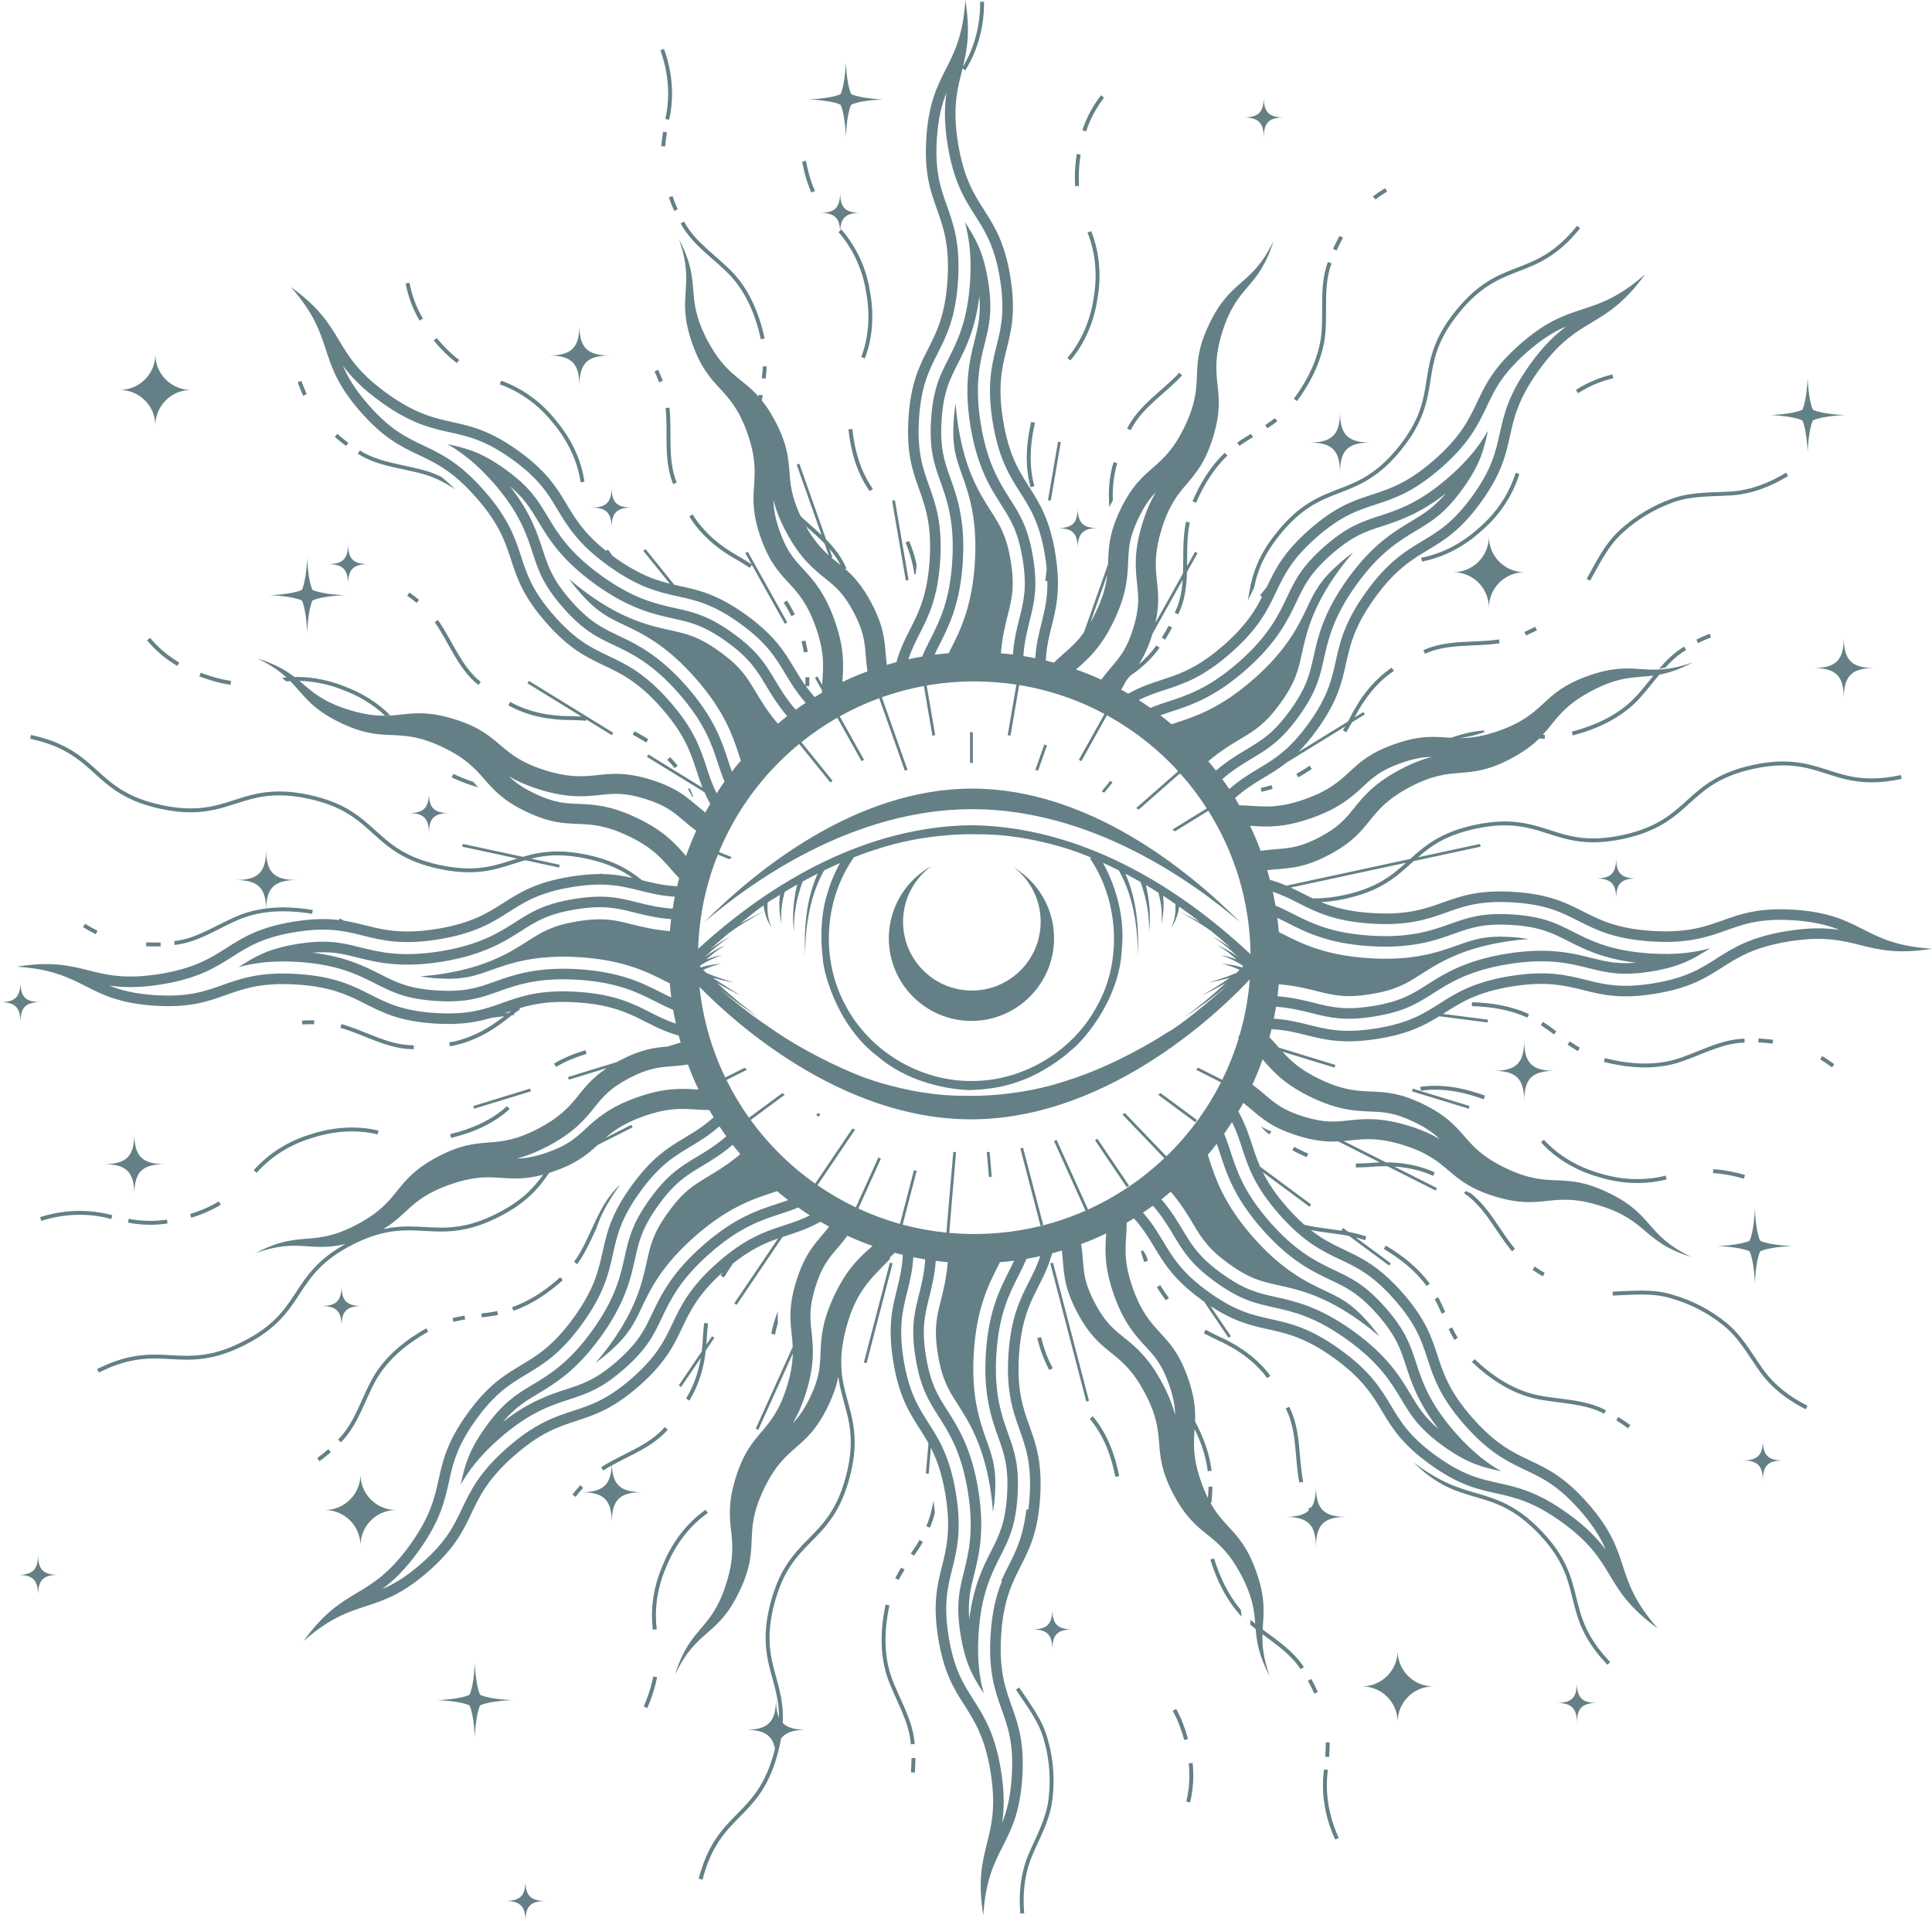 <?xml version="1.0" encoding="UTF-8" standalone="no"?><svg xmlns="http://www.w3.org/2000/svg" xmlns:xlink="http://www.w3.org/1999/xlink" fill="#000000" height="495.3" preserveAspectRatio="xMidYMid meet" version="1" viewBox="1.3 2.6 498.0 495.3" width="498" zoomAndPan="magnify"><g id="change1_1"><path d="M327.831,153.916l-1.736,2.151l0.499,0.404C327.026,155.612,327.428,154.765,327.831,153.916z M327.044,38.154c0-3.929,1.346-5.274,5.274-5.274c-3.929,0-5.274-1.345-5.274-5.273c0,3.929-1.345,5.273-5.273,5.273 C325.699,32.88,327.044,34.226,327.044,38.154z M320.183,116.724l0.584,0.821c1.122-0.798,2.301-1.528,3.494-2.245l-0.516-0.863 C322.542,115.159,321.34,115.901,320.183,116.724z M322.973,157.328c0.571-1.095,1.081-2.171,1.592-3.247 c0.827-4.029,2.308-8.255,6.658-13.655c5.71-7.054,10.491-8.881,15.432-10.795c4.938-1.899,10.037-3.886,15.853-11.103 c5.83-7.205,6.697-12.608,7.513-17.834c0.83-5.234,1.608-10.292,7.303-17.36c5.71-7.055,10.489-8.882,15.431-10.795 c4.938-1.899,10.036-3.885,15.853-11.102l-0.783-0.632c-5.711,7.056-10.491,8.882-15.432,10.795 c-4.938,1.899-10.037,3.885-15.852,11.102c-5.83,7.205-6.698,12.609-7.514,17.835c-0.83,5.233-1.607,10.292-7.303,17.359 c-5.708,7.057-10.489,8.882-15.431,10.796c-4.938,1.899-10.038,3.885-15.853,11.101 C324.721,146.861,323.776,152.195,322.973,157.328z M330.55,111.179l-0.628-0.786c-0.794,0.633-1.629,1.221-2.486,1.78l0.55,0.844 v-0.001C328.863,112.444,329.725,111.838,330.55,111.179z M358.859,51.964l-0.529-0.855c-1.063,0.657-2.115,1.347-3.122,2.111 l0.609,0.802C356.788,53.286,357.813,52.613,358.859,51.964z M408.067,103.973L408.067,103.973L408.067,103.973L408.067,103.973z M342.908,88.812c0.181-1.93,0.194-3.863,0.194-5.784c0-0.381-0.002-0.76-0.001-1.137c-0.002-3.921,0.066-7.772,1.423-11.407 l-0.943-0.351c-1.431,3.846-1.485,7.828-1.486,11.757c0,0.38,0.001,0.76,0.001,1.137c0,1.916-0.015,3.818-0.189,5.685 c-0.647,6.071-3.468,11.761-7.092,16.681l0.812,0.597C339.317,100.976,342.231,95.134,342.908,88.812z M347.474,63.881l-0.893-0.465 c-0.574,1.096-1.159,2.202-1.694,3.338l0.911,0.429C346.32,66.074,346.896,64.981,347.474,63.881z M338.785,116.68 c5.897,0,7.916,2.019,7.916,7.917c0-5.897,2.019-7.917,7.916-7.917c-5.897,0-7.916-2.019-7.916-7.916 C346.701,114.661,344.683,116.68,338.785,116.68z M279.107,133.472c0,3.929-1.345,5.274-5.273,5.274 c3.929,0,5.273,1.345,5.273,5.274c0-3.929,1.344-5.274,5.273-5.274C280.451,138.746,279.107,137.401,279.107,133.472z M286.695,150.822c0.109-0.953,0.165-1.859,0.205-2.752l-2.893,8.185l0.683,0.242L286.695,150.822z M233.624,406.698 c-0.55,0.88-1.097,1.78-1.573,2.73l0.901,0.453c0.452-0.902,0.981-1.778,1.526-2.652L233.624,406.698z M285.894,27.774l-0.793-0.619 c-2.104,2.699-3.749,5.758-4.803,9.018l0.958,0.311C282.272,33.339,283.861,30.383,285.894,27.774z M288.159,131.6 c-0.019-0.457-0.031-0.914-0.031-1.369c0-2.783,0.358-5.552,1.172-8.225l-0.962-0.292c-0.848,2.779-1.218,5.647-1.218,8.517 c0.001,1.015,0.049,2.03,0.137,3.042C287.56,132.677,287.86,132.124,288.159,131.6z M416.918,99.13 c-3.333,0.779-6.533,2.125-9.402,4l0.552,0.843c2.767-1.808,5.857-3.11,9.078-3.863L416.918,99.13z M236.1,459.483l1.005,0.064 c0.079-1.24,0.151-2.488,0.171-3.742l-1.006-0.016C236.25,457.015,236.179,458.248,236.1,459.483z M240.085,396.03l0.932,0.385 c0.51-1.238,0.919-2.507,1.256-3.794c-0.077-0.985-0.193-2.032-0.35-3.144C241.545,391.725,240.953,393.927,240.085,396.03z M241.251,375.839c-0.206-0.404-0.415-0.795-0.626-1.176l-0.664,7.784l0.722,0.063L241.251,375.839z M292.731,113.516 L292.731,113.516L292.731,113.516L292.731,113.516z M306.024,99.356l-0.739-0.683c-4.34,4.724-10.338,8.225-13.454,14.39 l0.899,0.452C295.649,107.683,301.522,104.213,306.024,99.356z M236.069,403.075l0.832,0.569c0.787-1.152,1.594-2.316,2.295-3.563 l-0.879-0.493C237.649,400.78,236.86,401.921,236.069,403.075z M333.619,365.235l-0.897,0.455 c2.954,5.813,2.245,12.601,3.498,19.104l0.988-0.192C335.967,378.311,336.724,371.405,333.619,365.235z M338.431,435.905 c0.597,1.069,1.142,2.169,1.64,3.289l0.92-0.407c-0.508-1.148-1.068-2.274-1.681-3.372L338.431,435.905z M342.892,455.45 l1.004,0.087c0.106-1.254,0.151-2.508,0.155-3.76l-1.007-0.002v-0.001C343.04,453.005,342.995,454.23,342.892,455.45z M343.586,458.857l-0.996-0.137h-0.001c-0.188,1.37-0.28,2.747-0.28,4.122c0,4.817,1.123,9.601,3.158,13.972l0.914-0.425 c-1.979-4.243-3.064-8.887-3.064-13.547C343.316,461.513,343.404,460.182,343.586,458.857z M314.244,404.35l-0.961,0.301 c1.662,5.336,4.182,10.592,8.094,14.718c-0.068-0.581-0.152-1.176-0.262-1.793C317.901,413.783,315.729,409.121,314.244,404.35z M307.719,457.177c0.113,1.044,0.169,2.094,0.169,3.146c0,2.255-0.264,4.508-0.803,6.698l0.979,0.241 c0.558-2.272,0.831-4.606,0.831-6.939c0-1.087-0.059-2.175-0.176-3.254L307.719,457.177z M428.936,175.025 c0.527-0.094,1.078-0.209,1.652-0.346c1.584-1.739,3.294-3.316,5.331-4.524l-0.514-0.865 C432.845,170.82,430.805,172.854,428.936,175.025z M361.557,428.145c0,5.077-4.107,9.185-9.185,9.185 c5.077,0,9.185,4.108,9.185,9.186c0-5.077,4.108-9.186,9.186-9.186C365.665,437.329,361.557,433.222,361.557,428.145z M353.315,407.414L353.315,407.414C353.315,407.413,353.315,407.413,353.315,407.414L353.315,407.414z M340.499,385.716 c0,2.362-0.325,4.1-1.092,5.337l-0.881,0.482l-0.001-0.001c0.067,0.124,0.134,0.25,0.199,0.377 c-1.243,1.223-3.214,1.721-6.143,1.721c5.898,0,7.917,2.02,7.917,7.917c0-5.897,2.019-7.917,7.916-7.917 C342.518,393.632,340.499,391.613,340.499,385.716z M307.718,457.177L307.718,457.177 C307.719,457.176,307.719,457.176,307.718,457.177L307.718,457.177z M279.435,50.534L279.435,50.534 c-0.047-0.704-0.07-1.407-0.07-2.111c0-1.997,0.177-3.997,0.489-5.978l-0.995-0.155c-0.317,2.024-0.5,4.076-0.5,6.132 c0,0.726,0.023,1.452,0.071,2.177L279.435,50.534z M467.243,119.264c0,0,0.171-5.76,1.366-8.296 c2.536-1.196,8.296-1.366,8.296-1.366s-5.76-0.17-8.296-1.367c-1.195-2.536-1.366-8.295-1.366-8.295s-0.17,5.759-1.366,8.295 c-2.535,1.197-8.296,1.367-8.296,1.367s5.761,0.17,8.296,1.366C467.073,113.504,467.243,119.264,467.243,119.264z M264.009,437.618 l-0.839,0.557c2.829,4.256,6.047,8.332,7.275,13.219c0.955,3.328,1.416,6.784,1.415,10.237c0.001,1.595-0.099,3.189-0.291,4.771 c-0.581,5.007-3.136,9.514-5.158,14.229c-1.597,3.785-2.258,7.865-2.258,11.932c0,1.121,0.05,2.241,0.146,3.356l1.004-0.085 c-0.095-1.088-0.144-2.181-0.144-3.271c0-3.957,0.644-7.903,2.177-11.538c1.98-4.642,4.611-9.23,5.232-14.503 c0.197-1.619,0.298-3.254,0.299-4.891c-0.001-3.543-0.473-7.091-1.451-10.5C270.113,445.983,266.797,441.828,264.009,437.618z M304.484,443.146l-0.883,0.484c1.296,2.364,2.248,4.913,2.955,7.531l0.973-0.263C306.805,448.221,305.827,445.597,304.484,443.146z M439,168.396c1.094-0.551,2.214-1.049,3.355-1.498l-0.368-0.937c-1.169,0.458-2.316,0.97-3.44,1.534L439,168.396z M410.288,151.822 l0.877,0.493c2.499-4.457,4.726-9.134,8.506-12.47c3.734-3.4,8.163-6.04,12.908-7.739c4.733-1.735,9.909-1.484,15.029-1.8 c5.229-0.355,10.203-2.29,14.603-4.999l-0.527-0.857c-4.294,2.645-9.118,4.51-14.142,4.851c-5.036,0.32-10.317,0.04-15.306,1.857 c-4.866,1.744-9.408,4.449-13.236,7.938C415.022,142.616,412.767,147.413,410.288,151.822z M468.652,174.817 c5.897,0,7.916,2.019,7.916,7.917c0-5.897,2.019-7.917,7.916-7.917c-5.897,0-7.916-2.019-7.916-7.916 C476.568,172.799,474.55,174.817,468.652,174.817z M276.744,343.521l-4.017-15.422l-0.699,0.183l4.016,15.421l-0.002,0.001 l2.685,10.302l2.577,9.896l0.7-0.185l-2.576-9.895L276.744,343.521z M272.552,417.361c0,3.929-1.345,5.274-5.273,5.274 c3.929,0,5.273,1.345,5.273,5.273c0-3.929,1.345-5.273,5.273-5.273C273.896,422.636,272.552,421.29,272.552,417.361z M172.81,33.258 l0.982,0.22c0.5-2.223,0.74-4.487,0.74-6.747c0-3.922-0.723-7.834-2.074-11.525l-0.944,0.346c1.311,3.583,2.012,7.381,2.012,11.179 C173.525,28.919,173.292,31.109,172.81,33.258z M269.637,347.304l-0.975,0.248h-0.001c0.719,2.835,1.702,5.629,3.101,8.23 l0.887-0.478C271.299,352.796,270.342,350.079,269.637,347.304z M282.21,368.357c3.546,4.21,5.542,9.539,6.584,14.948l0.989-0.189 c-1.064-5.521-3.107-11.016-6.803-15.407L282.21,368.357z M60.856,178.131c-2.673-0.396-5.287-1.14-7.819-2.114l-0.362,0.94 c2.589,0.996,5.273,1.761,8.034,2.171L60.856,178.131z M41.339,112.304c0-5.077,4.108-9.185,9.185-9.185 c-5.077,0-9.185-4.108-9.185-9.185c0,5.077-4.108,9.185-9.185,9.185C37.231,103.12,41.339,107.228,41.339,112.304z M39.969,167.021 l-0.771,0.646c2.195,2.625,4.838,4.875,7.803,6.593l0.504-0.871C44.645,171.733,42.091,169.56,39.969,167.021z M124.594,179.185 l0.632-0.784c-5.087-4.081-7.242-10.554-11.042-15.977l-0.823,0.58C117.064,168.24,119.223,174.84,124.594,179.185z M106.262,156.172c0.833,0.575,1.639,1.194,2.415,1.846l0.648-0.771l-0.001-0.001c-0.799-0.67-1.629-1.308-2.49-1.903 L106.262,156.172z M111.649,124.142c-5.989-1.873-12.403-2.102-17.586-5.419l-0.541,0.85c5.5,3.488,12.025,3.69,17.82,5.526 c2.61,0.855,5.048,2.131,7.309,3.689c-1.25-1.272-2.433-2.334-3.567-3.251C113.975,125,112.831,124.529,111.649,124.142z M35.925,294.787c0,5.896-2.019,7.916-7.916,7.916c5.897,0,7.916,2.019,7.916,7.916c0-5.897,2.019-7.916,7.916-7.916 C37.943,302.703,35.925,300.684,35.925,294.787z M34.278,317.771c1.877,0.378,3.79,0.563,5.703,0.564 c1.508-0.002,3.018-0.116,4.509-0.343l-0.15-0.995c-1.442,0.219-2.9,0.33-4.358,0.33c-1.848,0-3.694-0.18-5.505-0.544 L34.278,317.771z M11.113,403.305c0,3.93-1.345,5.274-5.274,5.274c3.929,0,5.274,1.345,5.274,5.273c0-3.929,1.344-5.273,5.273-5.273 C12.457,408.579,11.113,407.234,11.113,403.305z M30.259,315.878L30.259,315.878c-2.752-0.753-5.586-1.12-8.418-1.12 c-3.454,0-6.906,0.545-10.207,1.606l0.308,0.959c3.202-1.029,6.551-1.559,9.898-1.559c2.746,0,5.489,0.356,8.154,1.083 L30.259,315.878z M11.837,260.941c-3.929,0-5.274-1.345-5.274-5.273c0,3.929-1.345,5.273-5.273,5.273 c3.929,0,5.273,1.345,5.273,5.273C6.563,262.286,7.908,260.941,11.837,260.941z M91.104,116.765 c-0.984-0.726-1.931-1.507-2.852-2.322l-0.666,0.755c0.938,0.828,1.907,1.628,2.92,2.376L91.104,116.765z M119.055,96.187 l0.606-0.805h-0.001c-2.155-1.623-4.072-3.554-5.794-5.646l-0.777,0.64C114.85,92.516,116.822,94.506,119.055,96.187z M143.81,111.604c3.698,4.378,6.332,9.665,7.155,15.321l0.996-0.145c-0.855-5.873-3.58-11.324-7.371-15.813 c-3.637-4.621-8.544-8.235-14.11-10.233l-0.34,0.948C135.519,103.611,140.276,107.112,143.81,111.604z M150.65,102.164 c0-5.897,2.019-7.917,7.916-7.917c-5.897,0-7.916-2.019-7.916-7.916c0,5.897-2.019,7.916-7.916,7.916 C148.632,94.247,150.65,96.266,150.65,102.164z M153.668,133.451c3.929,0,5.273,1.345,5.273,5.274c0-3.929,1.345-5.274,5.273-5.274 c-3.929,0-5.273-1.345-5.273-5.274C158.941,132.105,157.597,133.451,153.668,133.451z M172.143,100.766 c-0.403-0.91-0.729-1.907-1.248-2.867l-0.885,0.479c0.463,0.853,0.784,1.823,1.211,2.795L172.143,100.766z M80.36,104.2L80.36,104.2 c-0.517-1.104-0.958-2.248-1.373-3.409l-0.948,0.339c0.42,1.176,0.873,2.35,1.408,3.495L80.36,104.2z M91.02,153.302 c0-3.929,1.345-5.273,5.273-5.273c-3.929,0-5.273-1.345-5.273-5.274c0,3.929-1.345,5.274-5.273,5.274 C89.675,148.029,91.02,149.374,91.02,153.302z M173.792,33.479L173.792,33.479C173.792,33.478,173.792,33.478,173.792,33.479 L173.792,33.479z M79.109,157.398c1.196,2.536,1.367,8.296,1.367,8.296s0.17-5.76,1.366-8.296c2.536-1.196,8.296-1.366,8.296-1.366 s-5.76-0.17-8.296-1.367c-1.196-2.536-1.366-8.296-1.366-8.296s-0.17,5.76-1.367,8.296c-2.536,1.197-8.296,1.367-8.296,1.367 S76.574,156.202,79.109,157.398z M110.323,84.735L110.323,84.735c-1.69-2.84-2.86-5.985-3.475-9.236l-0.989,0.188 c0.637,3.362,1.847,6.616,3.598,9.562L110.323,84.735z M230.948,434.57c-0.982-2.96-1.396-6.06-1.396-9.182 c0-2.996,0.381-6.011,0.998-8.938l-0.984-0.207c-0.628,2.981-1.02,6.064-1.02,9.146c0,3.21,0.423,6.42,1.448,9.505 c2.05,5.927,5.667,11.228,6.077,17.363l1.004-0.069C236.617,445.696,232.912,440.321,230.948,434.57z M226.29,128.635 c-3.176-4.495-4.712-9.974-5.293-15.452l-1,0.106c0.593,5.59,2.161,11.237,5.471,15.927L226.29,128.635z M230.673,328.1 l-4.017,15.422h0.001l-2.684,10.301l0.702,0.184l2.684-10.302l4.016-15.422L230.673,328.1z M211.359,51.823l-0.001,0 c-1.09-2.467-1.821-5.088-2.305-7.755l-0.991,0.18c0.494,2.729,1.246,5.427,2.375,7.982L211.359,51.823z M224.53,77.759 c0.403,2.135,0.617,4.295,0.617,6.45c0,3.553-0.579,7.089-1.847,10.416l0.94,0.358c1.317-3.453,1.914-7.112,1.915-10.774 c-0.001-2.221-0.221-4.444-0.633-6.623c-0.921-5.811-3.443-11.359-7.328-15.817l-0.32,0.279c0.159-3.395,1.569-4.581,5.257-4.581 c-3.929,0-5.273-1.345-5.273-5.273c0,3.929-1.345,5.273-5.274,5.273c3.698,0,5.105,1.193,5.259,4.608l-0.407,0.354 C221.19,66.74,223.634,72.115,224.53,77.759z M189.602,73.708c4.157,4.485,6.507,10.38,7.821,16.349l0.983-0.216 c-1.339-6.075-3.739-12.143-8.068-16.82c-4.315-4.555-9.802-7.883-12.711-13.304l-0.886,0.478 C179.841,65.921,185.438,69.279,189.602,73.708z M407.77,436.324c0,3.929-1.345,5.273-5.273,5.273c3.929,0,5.273,1.346,5.273,5.273 c0-3.928,1.345-5.273,5.273-5.273C409.114,441.598,407.77,440.253,407.77,436.324z M267.933,127.93L267.933,127.93 c-0.676-2.387-0.963-4.848-0.963-7.322c-0.001-3.021,0.429-6.063,1.103-9.018l-0.981-0.224c-0.687,3.01-1.127,6.126-1.128,9.242 c0,2.552,0.297,5.105,1,7.595L267.933,127.93z M274.734,116.582l-0.714-0.121l-2.588,15.096l0.714,0.125L274.734,116.582z M219.333,37.891c0,0,0.17-5.76,1.366-8.296c2.536-1.196,8.296-1.366,8.296-1.366s-5.76-0.17-8.296-1.367 c-1.196-2.536-1.366-8.296-1.366-8.296s-0.171,5.76-1.367,8.296c-2.536,1.196-8.296,1.367-8.296,1.367s5.76,0.17,8.296,1.366 C219.162,32.131,219.333,37.891,219.333,37.891z M237.321,150.633c0.1-0.777,0.184-1.593,0.253-2.452 c-0.461-2.091-1.085-4.152-1.94-6.127l-0.923,0.399c1.131,2.614,1.854,5.401,2.32,8.228L237.321,150.633z M284.198,79.54 c0.338-1.938,0.513-3.921,0.515-5.902c-0.002-3.902-0.686-7.802-2.151-11.454l-0.934,0.375c1.413,3.521,2.077,7.293,2.077,11.078 c0,1.921-0.171,3.846-0.501,5.742c-0.83,5.665-3.067,11.133-6.768,15.488l0.768,0.653C281.044,91,283.346,85.354,284.198,79.54z M167.233,442.502l0.924,0.402c1.106-2.544,1.984-5.195,2.509-7.935l-0.988-0.189C169.169,437.434,168.315,440.015,167.233,442.502z M197.644,100.077l0.997,0.134c0.138-1.029,0.265-2.076,0.308-3.136l-1.006-0.041C197.902,98.041,197.78,99.057,197.644,100.077z M136.746,487.377c0,3.929-1.345,5.274-5.274,5.274c3.929,0,5.274,1.345,5.274,5.273c0-3.929,1.344-5.273,5.273-5.273 C138.09,492.651,136.746,491.306,136.746,487.377z M125.056,439.504c-1.196-2.536-1.366-8.296-1.366-8.296s-0.17,5.76-1.367,8.296 c-2.536,1.196-8.296,1.366-8.296,1.366s5.76,0.17,8.296,1.366c1.196,2.536,1.367,8.297,1.367,8.297s0.17-5.761,1.366-8.297 c2.536-1.196,8.296-1.366,8.296-1.366S127.592,440.7,125.056,439.504z M175.083,56.979L176,56.565v-0.001 c-0.503-1.116-0.954-2.256-1.354-3.416l-0.951,0.329C174.104,54.663,174.566,55.833,175.083,56.979z M175.735,127.012 L175.735,127.012c-2.452-6.042-1.169-12.746-1.867-19.333l-1.001,0.107c0.703,6.374-0.636,13.191,1.934,19.602L175.735,127.012z M171.747,40.272l1.003,0.088c0.107-1.225,0.256-2.443,0.464-3.65l-0.993-0.169C172.007,37.78,171.856,39.025,171.747,40.272z M183.75,392.63l-0.578-0.823c-4.856,3.408-8.506,8.291-10.795,13.703c-1.926,4.225-3.022,8.854-3.022,13.522 c0,1.227,0.075,2.457,0.232,3.686l0.999-0.129c-0.152-1.184-0.226-2.371-0.226-3.557c0-4.51,1.061-9.001,2.937-13.118 C175.528,400.643,179.071,395.914,183.75,392.63z M150.869,385.471L150.869,385.471c-0.704,0.77-1.377,1.57-2.008,2.407l0.804,0.605 c0.609-0.807,1.262-1.585,1.946-2.335L150.869,385.471z M182.195,350.966l-5.933,8.781l0.6,0.405l5.09-7.531 c-0.634,3.709-1.846,7.298-3.813,10.507l0.858,0.526c2.415-3.942,3.721-8.402,4.243-12.938l2.199-3.255l-0.602-0.405l-1.453,2.149 c0.049-0.634,0.085-1.269,0.106-1.902c0.078-1.18,0.192-2.358,0.32-3.54l-1.001-0.108c-0.129,1.188-0.245,2.382-0.323,3.581 l0.524,0.035l-0.525-0.017v-0.001C182.446,348.493,182.349,349.733,182.195,350.966z M159.019,380.358 c4.916-2.717,10.46-4.727,14.417-9.215l-0.757-0.663c-4.292,4.909-10.852,6.787-16.432,10.353l0.543,0.848 c0.708-0.456,1.438-0.885,2.183-1.298c-0.237,5.104-2.354,6.885-7.894,6.885c5.897,0,7.917,2.02,7.917,7.917 c0-5.897,2.018-7.917,7.916-7.917C161.364,387.268,159.25,385.479,159.019,380.358z M232.984,141.757l1.798,10.494l0.716-0.122 l-1.801-10.494l-0.651,0.111l0.653-0.114l-1.729-10.075l-0.714,0.125L232.984,141.757L232.984,141.757z M117.572,295.937 c5.47-1.299,10.872-3.573,15.103-7.451l-0.681-0.741v-0.001c-4.056,3.721-9.295,5.942-14.655,7.212L117.572,295.937z M107.955,273.08v-1.006c0,0,0-0.001-0.022-0.001c-6.512,0.014-12.25-3.67-18.614-5.478l-0.272,0.971 c6.169,1.721,11.989,5.5,18.887,5.514C107.933,273.079,107.933,273.08,107.955,273.08z M81.384,266.638c0.3,0,0.604,0,0.912-0.011 l-0.033-1.006h-0.001c-0.288,0.009-0.581,0.011-0.878,0.011c-0.132,0-0.267-0.001-0.404-0.001c-0.601,0-1.217,0.006-1.844,0.079 l0.117,1c0.557-0.066,1.134-0.073,1.727-0.073C81.112,266.637,81.248,266.638,81.384,266.638z M66.699,304.267l0.751,0.669 c3.796-4.272,8.818-7.38,14.302-8.984c3.334-1.086,6.821-1.69,10.299-1.689c2.214,0,4.424,0.244,6.586,0.767l0.237-0.979 c-2.245-0.542-4.534-0.796-6.823-0.796c-3.594,0.001-7.184,0.624-10.596,1.735C75.809,296.643,70.626,299.847,66.699,304.267z M160.774,308.511c0.139-0.192,0.275-0.374,0.413-0.561c-6.084,5.479-7.43,13.826-11.915,19.934l0.814,0.594 c2.048-2.831,3.457-6.016,4.89-9.134C156.022,316.265,157.666,312.827,160.774,308.511z M50.3,315.582l0.304,0.96 c2.642-0.838,5.223-1.925,7.616-3.369l-0.52-0.861v-0.002C55.39,313.705,52.884,314.765,50.3,315.582z M46.213,245.206l0.111,1.001 c6.467-0.732,11.678-4.663,17.342-6.869c3.398-1.293,7.022-1.817,10.671-1.817c2.483,0,4.976,0.243,7.415,0.651l0.167-0.993 c-2.486-0.415-5.034-0.664-7.582-0.664c-1.48,0-2.96,0.085-4.428,0.271c0.137-5.438,2.215-7.321,7.909-7.321 c-5.897,0-7.917-2.019-7.917-7.916c0,5.897-2.019,7.916-7.916,7.916c5.695,0,7.772,1.884,7.908,7.323 c-2.241,0.282-4.453,0.799-6.59,1.611C57.467,240.698,52.325,244.536,46.213,245.206z M137.938,283.235l-14.647,4.486l0.214,0.693 l14.645-4.483L137.938,283.235z M42.692,245.555c-0.459,0.012-0.919,0.016-1.382,0.016c-0.77,0-1.542-0.014-2.316-0.028l-0.02,1.006 c0.775,0.016,1.554,0.029,2.336,0.029c0.468,0,0.938-0.004,1.408-0.017L42.692,245.555z M117.131,212.207 c-3.929,0-5.273-1.345-5.273-5.273c0,3.929-1.345,5.273-5.273,5.273c3.929,0,5.273,1.346,5.273,5.274 C111.857,213.553,113.202,212.207,117.131,212.207z M26.438,242.534c-1.096-0.556-2.171-1.147-3.213-1.79l-0.528,0.857 c1.07,0.659,2.169,1.265,3.286,1.831l0.457-0.896L26.438,242.534z M144.116,276.771l0.514,0.866 c2.448-1.454,5.122-2.526,7.866-3.348l-0.289-0.965v-0.001C149.405,274.162,146.654,275.264,144.116,276.771z M196.759,371.198 l6.311-13.957l2.588-5.728c0.012-0.594,0.004-1.164-0.021-1.716l-3.228,7.146l-6.31,13.957L196.759,371.198z M111.182,345.019 c-5.417,3.06-10.516,7.131-13.72,12.641c-3.092,5.458-4.667,11.679-9,16.049l0.716,0.707c4.567-4.642,6.14-10.977,9.157-16.254 c3.07-5.288,8.019-9.262,13.341-12.267L111.182,345.019z M295.373,325.096c0.231,0.987,0.571,1.919,0.857,2.834l0.961-0.301 c-0.145-0.461-0.297-0.912-0.439-1.36c-0.272-0.438-0.538-0.873-0.8-1.309L295.373,325.096z M200.098,346.435l0.992,0.178 c0.176-0.989,0.423-1.963,0.715-2.926c-0.055-0.952-0.069-1.953-0.008-3.042C201.076,342.512,200.455,344.432,200.098,346.435z M94.216,382.681c0,5.076-4.108,9.185-9.185,9.185c5.077,0,9.185,4.107,9.185,9.185c0-5.077,4.108-9.185,9.185-9.185 C98.324,391.865,94.216,387.757,94.216,382.681z M129.467,340.585c-1.337,0.284-2.712,0.446-4.102,0.616l0.123,1 c1.383-0.17,2.79-0.333,4.189-0.632L129.467,340.585z M121.03,341.758L121.03,341.758c-1.026,0.169-2.063,0.354-3.089,0.624 l0.255,0.975c0.975-0.257,1.982-0.438,2.999-0.606L121.03,341.758z M145.708,331.844c-3.64,3.294-7.778,6.123-12.403,7.718 l0.328,0.952c4.798-1.656,9.042-4.567,12.75-7.924L145.708,331.844z M83.646,379.294c1.015-0.738,1.999-1.522,2.942-2.353 l-0.664-0.756c-0.92,0.809-1.878,1.572-2.871,2.295L83.646,379.294z M89.335,333.997c0,3.929-1.344,5.274-5.273,5.274 c3.929,0,5.273,1.345,5.273,5.273c0-3.929,1.345-5.273,5.273-5.273C90.68,339.271,89.335,337.926,89.335,333.997z M317.004,119.322 c-3.697,3.485-6.341,7.905-8.319,12.496l0.926,0.398l-0.001,0c1.942-4.508,4.523-8.803,8.084-12.16L317.004,119.322z M396.969,164.186c-0.833,0.5-1.788,0.861-2.741,1.33l0.446,0.902c0.893-0.441,1.875-0.809,2.812-1.367L396.969,164.186z M385.083,140.922c0,5.077-4.107,9.185-9.185,9.185c5.077,0,9.185,4.109,9.185,9.186c0-5.077,4.108-9.186,9.186-9.186 C389.191,150.106,385.083,145.999,385.083,140.922z M301.618,167.5L301.618,167.5C301.617,167.499,301.617,167.499,301.618,167.5 L301.618,167.5z M123.272,204.137c-1.748-0.568-3.462-1.261-5.125-2.036l-0.425,0.913c2.198,1.023,4.493,1.912,6.852,2.564 C124.122,205.097,123.694,204.617,123.272,204.137z M368.189,170.204l0.415,0.917c5.933-2.706,12.686-1.709,19.237-2.685 l-0.15-0.995C381.353,168.412,374.485,167.364,368.189,170.204z M329.071,205.004c-0.957,0.254-1.878,0.545-2.796,0.718l0.188,0.988 c0.996-0.189,1.941-0.488,2.866-0.735L329.071,205.004z M417.884,223.778c0,3.929-1.345,5.273-5.274,5.273 c3.93,0,5.274,1.346,5.274,5.274c0-3.929,1.345-5.274,5.273-5.274C419.229,229.052,417.884,227.707,417.884,223.778z M326.463,206.712L326.463,206.712L326.463,206.712L326.463,206.712z M302.518,163.906c-0.518,1.045-1.112,2.058-1.748,3.05 l0.849,0.542c0.649-1.013,1.263-2.058,1.801-3.146L302.518,163.906z M335.946,202.988c1.2-0.661,2.371-1.385,3.492-2.185 l-0.586-0.819c-1.084,0.774-2.222,1.477-3.393,2.122L335.946,202.988z M392.938,124.791l-0.961-0.299 c-1.699,5.457-4.997,10.358-9.333,14.08c-4.217,3.88-9.388,6.736-15.005,7.798l0.188,0.989v0c5.831-1.103,11.16-4.057,15.485-8.036 C387.775,135.494,391.179,130.438,392.938,124.791z M394.675,166.419l-0.001-0.002C394.674,166.417,394.674,166.417,394.675,166.419 L394.675,166.419z M301.827,337.809l0.793-0.619c-0.819-1.051-1.57-2.157-2.265-3.3l-0.86,0.522 C300.206,335.583,300.979,336.723,301.827,337.809z M179.078,205.785l-0.417,0.227l1.087,2l0.238-0.13 C179.649,207.166,179.35,206.469,179.078,205.785z M203.593,163.4l0.632-0.353l-5.191-9.296l-0.633,0.355L203.593,163.4z M148.853,187.72l-0.004-0.506c-0.151,0.001-0.303,0.002-0.455,0.002c-5.417,0-10.863-1.042-15.59-3.672l-0.489,0.88 c4.918,2.734,10.534,3.798,16.08,3.798c0.148,0,0.298,0,0.447-0.002v0.001c1.182,0.027,2.366,0.09,3.55,0.167l0.021-0.321 l6.585,4.054l0.379-0.615l-8.704-5.362l-13.044-8.029l-0.379,0.616l13.043,8.03l0.89,0.548c-0.771-0.042-1.543-0.079-2.318-0.097 L148.853,187.72z M168.407,193.19c-1.152-0.775-2.357-1.424-3.527-2.091l-0.499,0.875c1.185,0.674,2.366,1.311,3.462,2.051 L168.407,193.19L168.407,193.19z M175.989,199.999c-0.613-0.789-1.281-1.526-1.961-2.237l-0.727,0.697 c0.668,0.697,1.311,1.408,1.894,2.158l0.796-0.619H175.989z M192.055,146.223c-4.881-2.672-9.321-6.272-12.223-11.018l-0.859,0.525 c3.023,4.942,7.609,8.641,12.591,11.373c1.018,0.611,2.029,1.22,3.003,1.872l0.528-0.787l3.305,5.918l0.634-0.355l-4.984-8.922 l-0.634,0.351l1.617,2.896c-0.974-0.648-1.97-1.247-2.96-1.842l-0.259,0.433l0.243-0.442V146.223z M305.004,160.98v-0.001 c1.723-3.523,2.141-7.209,2.252-10.905l2.733-4.894l-0.634-0.351l-2.067,3.7c0.047-3.817-0.087-7.621,0.7-11.239l-0.984-0.209 c-0.928,4.422-0.618,8.953-0.772,13.339l-1.861,3.331l0.634,0.355l1.146-2.051c-0.2,2.933-0.709,5.785-2.049,8.479L305.004,160.98z M209.503,170.626c-0.146-1.004-0.406-1.961-0.612-2.896l-0.982,0.219c0.214,0.965,0.465,1.898,0.598,2.822l0.998-0.145H209.503z M206.189,160.994L206.189,160.994c-0.61-1.228-1.283-2.429-2.036-3.582l-0.843,0.551c0.727,1.115,1.382,2.28,1.977,3.478 L206.189,160.994z M399.013,266.012l-0.544,0.848c1.158,0.743,2.275,1.565,3.386,2.407l0.609-0.802 C401.345,267.617,400.207,266.778,399.013,266.012z M348.04,189.883c-0.19,0.331-0.382,0.66-0.58,0.984l0.859,0.524 c0.521-0.854,1.004-1.722,1.478-2.59l3.313-2.04l-0.38-0.617l-2.274,1.401c2.434-4.718,5.735-9.029,10.137-11.984l-0.561-0.835 c-4.812,3.232-8.314,7.972-10.832,13.069v0.001c-0.144,0.263-0.287,0.526-0.432,0.789l-4.743,2.922l0.38,0.615L348.04,189.883z M349.671,188.028L349.671,188.028l-0.016-0.008L349.671,188.028z M470.479,275.699c1.046,0.625,2.053,1.325,3.045,2.055 l0.598-0.812c-1.008-0.74-2.041-1.459-3.126-2.107L470.479,275.699z M454.533,271.308l0.002,0.002v-0.002H454.533z M458.321,270.631 c-1.233-0.125-2.477-0.256-3.729-0.327l-0.057,1.004c1.221,0.071,2.45,0.2,3.685,0.323L458.321,270.631z M452.274,322.45 c-2.535,1.196-8.296,1.366-8.296,1.366s5.761,0.171,8.296,1.367c1.196,2.535,1.367,8.295,1.367,8.295s0.17-5.76,1.365-8.295 c2.536-1.196,8.297-1.367,8.297-1.367s-5.761-0.17-8.297-1.366c-1.195-2.536-1.365-8.296-1.365-8.296 S453.471,319.914,452.274,322.45z M190.563,338.586l0.601,0.404l5.962-8.818l-0.603-0.406L190.563,338.586z M182.724,240.432 c12.458-10.69,38.496-29.24,69.175-29.24c30.687,0,56.73,18.559,69.184,29.248c-13.099-13.179-39.006-34.547-69.184-34.547 C221.729,205.892,195.826,227.255,182.724,240.432z M251.698,265.785c11.747,0,21.301-9.555,21.301-21.299 c0-7.087-3.485-13.365-8.824-17.238c-0.479-0.394-0.993-0.747-1.529-1.065c4.194,3.243,6.898,8.321,6.898,14.033 c0,9.796-7.94,17.735-17.733,17.735c-9.795,0-17.735-7.939-17.735-17.735c0-5.938,2.922-11.19,7.405-14.41 c-6.597,3.623-11.079,10.638-11.079,18.681C230.402,256.23,239.956,265.785,251.698,265.785z M252.064,199.274v-7.922h-0.726v7.922 c0.122-0.001,0.242-0.005,0.363-0.005C251.824,199.269,251.943,199.273,252.064,199.274z M271.175,194.753l-0.686-0.24l-2.32,6.572 c0.238,0.052,0.477,0.101,0.715,0.154L271.175,194.753z M288.059,204.327l-0.565-0.456l-2.227,2.758 c0.231,0.1,0.462,0.199,0.691,0.3L288.059,204.327z M450.994,271.357l-0.025-1.005c-6.507,0.179-12.034,3.653-17.864,5.372 c-2.553,0.72-5.194,1.036-7.85,1.036c-3.454,0-6.931-0.534-10.272-1.396l-0.252,0.974c3.408,0.882,6.968,1.429,10.524,1.429 c2.736,0,5.47-0.325,8.13-1.075C439.396,274.894,444.847,271.505,450.994,271.357z M417.907,368.724 c1.032,0.656,2.043,1.369,3.06,2.08l0.578-0.825c-1.017-0.709-2.037-1.431-3.097-2.104l-0.539,0.85H417.907z M394.174,286.567 c0-5.897,2.019-7.916,7.916-7.916c-5.897,0-7.916-2.02-7.916-7.916c0,5.896-2.019,7.916-7.916,7.916 C392.155,278.651,394.174,280.67,394.174,286.567z M455.684,355.5c-2.924-4.111-5.422-8.78-9.599-12.071 c-4.027-3.244-8.733-5.671-13.715-7.078c-2.628-0.828-5.329-1.048-8.017-1.048c-2.48,0-4.955,0.189-7.378,0.271l0.034,1.007 c2.45-0.085,4.914-0.271,7.344-0.271c2.635-0.001,5.226,0.218,7.729,1.005c4.862,1.376,9.453,3.741,13.376,6.902 c3.97,3.116,6.438,7.678,9.404,11.864c3.03,4.277,7.281,7.516,11.912,9.814l0.449-0.902 C462.707,362.752,458.594,359.607,455.684,355.5z M455.695,373.813c0,3.929-1.346,5.273-5.273,5.273 c3.928,0,5.273,1.346,5.273,5.273c0-3.928,1.344-5.273,5.273-5.273C457.039,379.086,455.695,377.741,455.695,373.813z M314.832,347.931L314.832,347.931c0-0.001-0.001-0.001-0.002-0.001L314.832,347.931z M451.101,305.487 c-2.663-0.773-5.404-1.308-8.188-1.481l-0.062,1.005c2.695,0.167,5.364,0.686,7.97,1.443L451.101,305.487z M266.168,382.432 c-0.009-0.065-0.021-0.13-0.029-0.195c0.004,0.066,0.01,0.131,0.014,0.198L266.168,382.432z M405.939,271.045l-0.575,0.825h-0.002 c0.859,0.6,1.741,1.174,2.662,1.693l0.495-0.876C407.636,272.188,406.779,271.632,405.939,271.045z M413.475,306.051 c3.194,0.989,6.549,1.526,9.908,1.526c2.522,0,5.048-0.305,7.514-0.944l-0.253-0.974c-2.378,0.616-4.818,0.91-7.261,0.91 c-3.251,0-6.507-0.52-9.624-1.484c-5.514-1.543-10.653-4.455-14.505-8.679l-0.743,0.678 C402.508,301.468,407.814,304.467,413.475,306.051z M407.607,414.377c-1.255-5.14-2.578-10.449-8.999-17.134 c-6.407-6.697-11.655-8.245-16.737-9.718c-1.506-0.44-2.999-0.877-4.517-1.44c-3.042-1.049-6.44-2.689-10.69-5.751 c-0.354-0.254-0.685-0.503-1.016-0.752c6.048,6.015,11.073,7.498,15.941,8.909c5.086,1.488,10.004,2.902,16.293,9.449 c6.272,6.559,7.476,11.532,8.747,16.677c1.256,5.139,2.578,10.449,8.997,17.135l0.729-0.696l-0.002-0.001 C410.081,424.495,408.877,419.521,407.607,414.377z M395.418,264.032c-4.615-2.132-9.7-2.938-14.696-3.062l-0.025,1.007 c4.907,0.121,9.855,0.914,14.298,2.968L395.418,264.032z M399.471,330.741c-0.879-0.502-1.733-1.051-2.563-1.635l-0.578,0.824 c0.853,0.601,1.732,1.165,2.641,1.685L399.471,330.741z M372.914,341.249l0.923-0.403c-0.564-1.284-1.148-2.571-1.816-3.824 l-0.889,0.476C371.782,338.711,372.354,339.975,372.914,341.249z M374.707,345.233c0.456,0.942,0.948,1.874,1.497,2.775l0.86-0.522 c-0.528-0.867-1.006-1.771-1.451-2.692L374.707,345.233L374.707,345.233z M414.794,367.039l0.468-0.89 c-5.768-3.017-12.288-2.679-18.216-4.022c-5.94-1.413-11.227-4.934-15.646-9.152l-0.694,0.729c4.504,4.299,9.929,7.932,16.113,9.406 C402.943,364.472,409.355,364.17,414.794,367.039z M365.251,283.932l14.647,4.483l0.211-0.693l-14.644-4.486L365.251,283.932z M391.046,325.185l0.771-0.648c-3.853-4.57-6.474-10.432-11.441-14.344c-0.458-0.182-0.896-0.364-1.311-0.55l-0.375,0.559h-0.001 C384.104,313.835,386.8,320.102,391.046,325.185z M328.422,295.049l0.635-0.723c-1.037-0.437-1.952-0.884-2.776-1.343l-0.004,0.003 C326.955,293.721,327.682,294.397,328.422,295.049z M327.945,357.872l0.812-0.596c-3.435-4.67-8.319-7.969-13.519-10.268 c-1.065-0.521-2.121-1.041-3.144-1.606l-0.487,0.881c1.057,0.584,2.135,1.113,3.205,1.639l0.22-0.448l-0.2,0.456 C319.921,350.181,324.65,353.39,327.945,357.872z M334.899,298.248l-0.489,0.879c1.213,0.676,2.469,1.22,3.691,1.784l0.423-0.914 C337.286,299.427,336.055,298.892,334.899,298.248z M357.998,324.567L357.998,324.567c4.225,2.498,8.158,5.604,11.034,9.563 l0.815-0.592c-2.989-4.109-7.036-7.294-11.337-9.839L357.998,324.567z M330.274,307.342l8.562,6.33l0.431-0.583l-8.559-6.331 L330.274,307.342z M211.704,289.983l0.524,0.501l0.581-0.604c-0.229-0.113-0.453-0.227-0.68-0.34L211.704,289.983z M291.172,290.486 l10.108,10.545l0.524-0.503l-10.107-10.545L291.172,290.486z M255.662,299.591l0.549,6.436l0.722-0.062l-0.546-6.416 C256.146,299.564,255.904,299.577,255.662,299.591z M290.593,289.88l0.579,0.604l0.525-0.501l-0.425-0.443 C291.047,289.653,290.82,289.767,290.593,289.88z M310.184,277.857c-0.219,0.159-0.438,0.318-0.658,0.479l6.331,3.192l0.326-0.646 L310.184,277.857z M265.024,298.506c-0.239,0.044-0.479,0.087-0.719,0.126l1.514,5.81h0.003l3.679,14.135l0.703-0.186l-3.684-14.134 L265.024,298.506z M463.702,237.115c-18.042-1.149-18.537,6.609-36.578,5.459c-18.042-1.148-17.548-8.909-35.59-10.059 c-18.043-1.149-18.537,6.609-36.579,5.46c-5.947-0.379-9.883-1.476-13.132-2.816c1.855-0.094,3.894-0.357,6.18-0.85 c9.063-1.943,13.134-5.603,17.054-9.157c0.211-0.19,0.422-0.381,0.633-0.57l2.286-0.493l14.976-3.228l-0.156-0.711l-14.972,3.229 l-1.028,0.222c3.415-2.978,7.28-5.728,14.85-7.368c2.88-0.621,5.341-0.869,7.519-0.869c9.028-0.026,13.42,4.351,22.845,4.376 c2.258,0.001,4.791-0.257,7.734-0.891c9.062-1.943,13.13-5.602,17.049-9.156c3.934-3.551,7.717-6.998,16.588-8.919 c2.88-0.621,5.339-0.871,7.519-0.871c9.028-0.026,13.419,4.352,22.845,4.378c2.257,0,4.791-0.257,7.732-0.891l-0.212-0.985 c-2.88,0.621-5.341,0.868-7.521,0.869c-9.028,0.025-13.418-4.352-22.845-4.378c-2.256,0-4.789,0.258-7.73,0.893 c-9.063,1.944-13.132,5.603-17.051,9.156c-3.933,3.552-7.717,6.998-16.587,8.918c-2.881,0.621-5.341,0.87-7.521,0.87 c-9.027,0.026-13.419-4.351-22.845-4.377c-2.256,0-4.789,0.258-7.729,0.893c-8.747,1.875-12.844,5.349-16.642,8.783l-6.964,1.501 l-10.404,2.241l-14.537,3.136c-1.286-0.548-2.674-1.061-4.251-1.505c-0.22-0.832-0.453-1.658-0.698-2.479 c4.754-0.618,8.549-0.047,15.964-3.971c11.719-6.199,9.054-11.24,20.771-17.44c11.719-6.2,14.386-1.161,26.105-7.361 c3.397-1.797,5.585-3.498,7.266-5.157c0.47,0.027,0.941,0.045,1.417,0.045c0.02,0,0.02,0,0.02,0l0.037-1.006 c-0.031-0.002-0.051,0-0.057,0c-0.161,0-0.322-0.005-0.483-0.009c3.398-3.708,4.915-7.263,12.572-11.313 c7.408-3.92,11.199-3.347,15.947-3.962c-1.662,2.044-3.256,4.125-5.049,5.96c-4.304,4.342-10.094,6.941-16.003,8.508l0.259,0.974 c6.012-1.598,11.974-4.25,16.463-8.777c2.108-2.175,3.922-4.608,5.828-6.899c2.392-0.44,5.109-1.286,8.658-3.164 c-12.503,4.409-14.399-0.968-26.902,3.441c-12.503,4.41-10.606,9.787-23.11,14.196c-4.324,1.525-7.379,1.879-10.044,1.873 c1.793-0.227,3.83-0.679,6.279-1.511l-0.034-0.457c-2.924,0.227-5.772,0.91-8.514,1.89c-4.011-0.237-7.682-0.788-14.591,1.648 c-12.504,4.41-10.607,9.786-23.111,14.197c-8.19,2.889-11.832,1.58-16.883,1.571c-0.361-0.626-0.733-1.245-1.109-1.86 c4.678-4.213,8.717-5.542,13.256-9.13l2.448-1.507l-0.242-0.395l0.001-0.001l0.241,0.396l9.066-5.583l-0.38-0.616l-8.066,4.967 c1.534-1.539,3.145-3.42,4.869-5.814c10.566-14.67,4.258-19.214,14.823-33.884c10.566-14.669,16.876-10.126,27.441-24.794 c10.566-14.67,4.258-19.214,14.824-33.883c10.565-14.669,16.873-10.125,27.439-24.794c-13.569,11.943-18.707,6.107-32.276,18.052 c-13.571,11.945-8.435,17.781-22.005,29.725c-13.57,11.945-18.708,6.109-32.278,18.053c-13.57,11.946-8.434,17.781-22.005,29.727 c-10.715,9.43-16.177,7.79-24.678,12.554c-0.595-0.347-1.193-0.686-1.797-1.018l1.368-2.451c0.327-0.385,0.654-0.77,0.98-1.164 c2.88-1.965,5.487-4.348,7.537-7.208l-0.818-0.585c-1.3,1.814-2.842,3.435-4.545,4.878c1.246-1.915,2.439-4.318,3.516-7.812 c0.01-0.033,0.018-0.063,0.028-0.096l1.429-2.559l5.19-9.294l-0.632-0.352l-5.193,9.293l0.001,0l-0.039,0.071 c2.271-10.084-2.007-12.466,1.571-24.084c3.901-12.671,9.352-10.992,13.255-23.665c3.901-12.669-1.548-14.348,2.354-27.019 c3.902-12.669,9.353-10.991,13.255-23.662c-5.725,11.959-10.868,9.498-16.59,21.456c-5.723,11.96-0.58,14.421-6.303,26.379 c-5.724,11.96-10.866,9.499-16.59,21.457c-5.724,11.962-0.581,14.422-6.304,26.382c-0.478,0.998-0.95,1.891-1.42,2.704l2.32-6.569 l-0.683-0.242l-3.33,9.425c-2.611,3.59-5.143,5.169-7.713,7.731c-0.697-0.188-1.397-0.366-2.102-0.535 c0.506-9.666,4.766-13.441,2.482-27.484c-2.902-17.845-10.576-16.598-13.479-34.443c-2.9-17.844,4.773-19.092,1.872-36.936 s-10.575-16.596-13.477-34.44c-1.536-9.443-0.109-14.238,1.144-19.305l0.721,0.452c3.243-5.167,4.828-11.219,4.829-17.281 c-0.001-0.132-0.002-0.261-0.002-0.383l-1.005-0.004c-0.002,0.134,0,0.263,0,0.388c0,5.72-1.459,11.417-4.416,16.314 c1.06-4.357,1.914-9.034,0.601-17.116c-1.15,18.042-8.909,17.548-10.059,35.589c-1.15,18.042,6.608,18.536,5.459,36.578 c-1.149,18.042-8.909,17.547-10.059,35.589c-1.149,18.043,6.609,18.537,5.46,36.58c-0.908,14.239-5.928,16.945-8.57,26.317 c-0.833,0.219-1.659,0.453-2.48,0.698c-0.619-4.753-0.049-8.549-3.971-15.963c-2.376-4.489-4.581-6.867-6.746-8.752l0.322-0.134 c-1.24-2.94-3.123-5.307-5.237-7.447l-1.807-5.114l0.001,0l-5.106-14.444l-0.682,0.242l5.103,14.444l1.317,3.726 c-1.774-1.679-3.65-3.249-5.411-4.895c-4.944-10.389-0.648-13.337-6.555-24.503c-1.182-2.234-2.321-3.944-3.435-5.332 c0.074-0.432,0.149-0.864,0.227-1.298l-0.991-0.176c-0.028,0.157-0.056,0.315-0.083,0.472c-4.396-4.931-8.44-5.522-13.157-14.438 c-6.2-11.718-1.16-14.385-7.359-26.104c4.408,12.503-0.968,14.4,3.441,26.902c4.41,12.503,9.787,10.607,14.196,23.11 c4.409,12.503-0.968,14.4,3.441,26.903c4.41,12.503,9.787,10.607,14.197,23.111c2.498,7.084,1.857,10.766,1.633,14.899 c0.001-0.016,0.001-0.033,0.002-0.049l-1.224-2.191l-0.634,0.354l1.803,3.229c-0.005,0.212-0.008,0.425-0.009,0.642 c-0.626,0.362-1.246,0.732-1.861,1.11c-0.875-0.972-1.625-1.916-2.297-2.842l0.895,0.009l0.021-2.276l-1.006-0.009l-0.02,2.124 c-4.215-5.872-5.372-11.066-15.273-18.198c-8.687-6.256-13.823-6.597-19.613-8.027c0.369,0.091,0.735,0.178,1.101,0.261 l-7.418-9.186l-0.564,0.456l6.828,8.456c-3.974-0.986-8.261-2.494-14.218-6.784c-0.172-0.124-0.338-0.246-0.505-0.369 c-0.424-0.543-0.836-1.095-1.234-1.655l-0.48,0.343c-12.011-9.581-8.702-15.767-22.575-25.76 c-14.669-10.566-19.214-4.258-33.883-14.824C86.386,93.447,90.931,87.138,76.261,76.572c11.943,13.571,6.108,18.708,18.052,32.277 c11.944,13.571,17.781,8.435,29.725,22.004c11.944,13.57,6.108,18.708,18.053,32.278c11.946,13.572,17.781,8.435,29.727,22.005 c7.818,8.883,8.026,14.157,10.585,20.544l-0.387-0.238l-13.572-8.355l-0.38,0.617l13.572,8.356l0,0l1.248,0.769 c-0.005-0.012-0.01-0.023-0.015-0.035c0.425,0.971,0.915,1.972,1.502,3.021c-0.432,0.74-0.856,1.485-1.264,2.24 c-3.8-2.923-6.079-6.012-14.096-8.48c-12.672-3.903-14.35,1.546-27.021-2.355c-12.671-3.902-10.993-9.352-23.664-13.254 c-12.67-3.902-14.349,1.547-27.02-2.356c-7.107-2.189-9.699-4.865-12.842-7.481c3.89,0.081,7.764,0.929,11.384,2.396 c3.958,1.479,7.648,3.688,10.709,6.564c0.436-0.044,0.868-0.091,1.302-0.137c-3.283-3.271-7.316-5.747-11.646-7.366 c-3.91-1.585-8.127-2.473-12.363-2.474c-0.212,0-0.424,0.006-0.636,0.011c-2.203-1.696-4.92-3.336-9.569-4.769 c3.486,1.669,5.745,3.288,7.495,4.886c-0.384,0.036-0.769,0.077-1.152,0.127c0.382,0.295,0.749,0.592,1.108,0.89 c0.339-0.033,0.679-0.058,1.019-0.08c3.524,3.557,5.196,7.039,12.987,10.767c11.959,5.723,14.42,0.58,26.379,6.303 c11.959,5.724,9.498,10.867,21.457,16.59c11.96,5.724,14.421,0.58,26.381,6.304c7.834,3.748,9.483,7.249,13.049,10.826 c-0.188,0.697-0.367,1.396-0.535,2.101c-3.538-0.185-6.287-0.873-9.039-1.56c-3.229-2.63-7.22-5.064-14.041-6.526 c-2.943-0.635-5.478-0.894-7.736-0.894c-3.521,0.01-6.34,0.628-8.96,1.396l-0.479-0.104l-14.974-3.229l-0.151,0.711l14.177,3.057 c-3.828,1.205-7.42,2.56-12.454,2.544c-2.181,0-4.642-0.247-7.522-0.868c-8.871-1.921-12.653-5.367-16.587-8.917 c-3.919-3.554-7.988-7.214-17.051-9.157c-2.942-0.636-5.477-0.893-7.733-0.893c-9.424,0.025-13.814,4.401-22.842,4.376 c-2.179,0-4.64-0.249-7.521-0.869c-8.871-1.921-12.653-5.367-16.586-8.919c-3.918-3.555-7.987-7.213-17.049-9.158l-0.212,0.985 c8.871,1.922,12.653,5.369,16.586,8.919c3.919,3.555,7.987,7.214,17.049,9.157c2.943,0.634,5.477,0.892,7.733,0.892 c9.425-0.027,13.816-4.402,22.842-4.377c2.18,0,4.64,0.25,7.522,0.87c8.87,1.923,12.654,5.369,16.587,8.919 c3.919,3.555,7.988,7.214,17.05,9.156c2.943,0.635,5.478,0.892,7.735,0.892c6.053-0.017,10.03-1.826,14.492-3.113l8.752,1.887 l0.152-0.71l-7.373-1.589c2.045-0.506,4.242-0.857,6.818-0.851c2.181,0,4.641,0.249,7.523,0.869c5.466,1.186,9,2.948,11.828,4.957 c-2.271-0.517-4.698-0.934-7.686-0.994l-0.703-0.151l-0.031,0.145c-2.185,0-4.666,0.188-7.599,0.666 c-17.846,2.901-16.598,10.575-34.443,13.478c-12.175,1.979-16.625-0.964-23.891-2.112c-0.389-0.201-0.782-0.396-1.185-0.578 l-0.175,0.39c-3.096-0.366-6.757-0.372-11.685,0.429c-17.844,2.901-16.597,10.576-34.44,13.478 c-17.843,2.901-19.091-4.773-36.936-1.871c18.041,1.149,17.547,8.908,35.588,10.059c18.042,1.149,18.537-6.609,36.578-5.459 c18.042,1.148,17.548,8.908,35.59,10.059c6.625,0.422,10.883-0.357,14.513-1.456l3.419-0.438c-4.167,3.307-8.96,5.885-14.2,6.767 l0.167,0.993c5.709-0.964,10.848-3.835,15.239-7.437l0,0.001c0.254-0.193,0.509-0.386,0.763-0.577l0.589-0.075L133.8,263.9 c0.514-0.381,1.03-0.754,1.555-1.111l-0.181-0.266c3.684-1.137,7.984-1.96,14.757-1.528c14.239,0.907,16.945,5.927,26.318,8.57 c0.157,0.599,0.325,1.193,0.497,1.787l-3.363,1.03c-3.387,0.284-6.896,0.721-12.4,3.632c-0.24,0.127-0.472,0.254-0.701,0.38 l-2.39,0.732l0.181,0.584c0.024-0.016,0.051-0.032,0.076-0.048c-0.029,0.019-0.06,0.037-0.088,0.056 c0.003-0.002,0.007-0.005,0.011-0.007l-0.179-0.585l-10.178,3.116l0.21,0.694l9.815-3.008c-8.074,5.355-7.04,9.977-17.529,15.526 c-11.719,6.2-14.385,1.161-26.105,7.36c-11.718,6.2-9.052,11.239-20.771,17.44c-11.718,6.199-14.385,1.159-26.104,7.358 c11.117-3.92,13.854-0.108,23.112-2.314c-7.155,3.947-9.974,8.217-12.688,12.365c-2.911,4.427-5.705,8.716-13.805,12.81 c-6.006,3.023-10.367,3.63-14.372,3.633c-2.806,0.001-5.447-0.307-8.328-0.308c-4.113-0.003-8.699,0.649-14.826,3.742l0.455,0.9 v-0.001c6.005-3.023,10.365-3.632,14.371-3.634c2.806-0.001,5.446,0.307,8.328,0.307c4.113,0.004,8.698-0.648,14.825-3.74 c8.281-4.164,11.297-8.73,14.194-13.157c2.912-4.428,5.705-8.716,13.804-12.81c6.007-3.024,10.367-3.633,14.375-3.637 c2.805-0.001,5.444,0.307,8.324,0.309c4.115,0.002,8.7-0.649,14.829-3.742c7.167-3.604,10.389-7.508,13.004-11.363 c0.426-0.135,0.861-0.278,1.313-0.438c5.975-2.107,8.662-4.435,11.203-6.772l9.011-4.546l-0.326-0.646l-6.667,3.362 c-0.344,0.299-0.678,0.599-1.007,0.899c2.456-2.244,5.161-4.47,10.897-6.494c8.191-2.888,11.833-1.579,16.884-1.57 c0.361,0.625,0.732,1.245,1.11,1.86c-7.194,6.479-12.876,6.135-21.193,17.682c-10.567,14.671-4.258,19.216-14.824,33.885 c-10.566,14.67-16.875,10.126-27.441,24.795c-10.566,14.669-4.257,19.213-14.823,33.883c-10.566,14.668-16.875,10.124-27.441,24.794 c13.57-11.944,18.708-6.108,32.277-18.052c13.571-11.945,8.434-17.781,22.005-29.725c13.57-11.945,18.708-6.109,32.278-18.054 c13.385-11.782,8.573-17.62,21.46-29.24c-0.167,0.27-0.333,0.538-0.5,0.805l0.854,0.534c0.722-1.155,1.41-2.309,2.195-3.372 l-0.09-0.066c4.699-3.785,8.372-5.407,11.853-6.625l-5.334,7.894l0.601,0.406l5.87-8.688c3.133-1.045,6.183-1.914,9.775-3.928 c0.739,0.432,1.485,0.854,2.239,1.263c-2.924,3.799-6.011,6.078-8.481,14.097c-3.902,12.671,1.546,14.351-2.355,27.021 c-3.902,12.67-9.351,10.992-13.254,23.663c-3.903,12.67,1.546,14.349-2.356,27.02c-3.902,12.669-9.351,10.991-13.254,23.662 c5.724-11.959,10.867-9.497,16.59-21.457c5.723-11.959,0.579-14.419,6.303-26.379c5.723-11.959,10.866-9.499,16.59-21.457 c1.433-2.992,2.184-5.391,2.596-7.491c0.795,6.04,3.223,10.287,3.207,16.878c0,2.471-0.333,5.285-1.213,8.67 c-2.297,8.781-5.901,12.414-9.615,16.192c-3.719,3.766-7.547,7.675-9.873,16.646c-0.899,3.455-1.247,6.359-1.247,8.921 c0.021,8.193,3.466,12.717,3.455,20.558c-0.545-1.183-0.781-2.744-0.781-4.758c0,5.896-2.019,7.916-7.916,7.916 c4.719,0,6.953,1.295,7.658,4.833c-0.057,0.234-0.11,0.466-0.173,0.706c-2.296,8.779-5.899,12.412-9.614,16.19 c-3.717,3.765-7.546,7.674-9.872,16.646l0.975,0.255v-0.001c2.297-8.781,5.9-12.414,9.614-16.192 c3.441-3.483,6.976-7.095,9.327-14.724c0,0.068,0.002,0.134,0.002,0.203c0-0.074,0.002-0.146,0.002-0.219 c0.188-0.609,0.369-1.242,0.541-1.906c0.324-1.247,0.575-2.42,0.765-3.534c1.193-1.615,3.284-2.257,6.608-2.257 c-2.946,0-4.923-0.504-6.166-1.743c0.022-0.472,0.038-0.937,0.038-1.387c-0.02-8.205-3.475-12.729-3.454-20.586 c0-2.471,0.331-5.284,1.212-8.667c2.298-8.781,5.901-12.414,9.615-16.193c3.718-3.765,7.546-7.675,9.873-16.646 c0.899-3.457,1.245-6.362,1.245-8.924c-0.02-8.204-3.475-12.729-3.455-20.587c0-2.47,0.333-5.284,1.213-8.667 c2.297-8.781,5.9-12.416,9.615-16.194c0.571-0.578,1.144-1.159,1.714-1.762c0.012-0.152,0.021-0.311,0.03-0.467 c0.401-0.363,0.802-0.739,1.204-1.141c0.697,0.188,1.397,0.366,2.102,0.535c-0.506,9.666-4.766,13.441-2.483,27.484 c2.902,17.846,10.576,16.598,13.478,34.442c2.901,17.844-4.772,19.092-1.871,36.937c2.901,17.844,10.574,16.596,13.477,34.439 c2.901,17.844-4.772,19.092-1.871,36.937c1.15-18.041,8.909-17.548,10.059-35.589c1.15-18.042-6.608-18.536-5.459-36.578 c1.149-18.041,8.909-17.548,10.059-35.589c1.149-18.044-6.608-18.538-5.46-36.58c0.908-14.241,5.929-16.945,8.57-26.32 c0.832-0.219,1.658-0.452,2.479-0.697c0.62,4.755,0.048,8.549,3.972,15.964c6.2,11.719,11.24,9.054,17.44,20.773 c6.201,11.72,1.16,14.386,7.36,26.104s11.239,9.052,17.439,20.771c2.969,5.609,3.36,9.145,3.643,12.592 c-0.409-0.332-0.813-0.667-1.206-1.013c-0.023,0.423-0.051,0.841-0.079,1.259c0.458,0.386,0.927,0.76,1.397,1.128 c0.284,3.307,0.768,6.774,3.605,12.138c-1.673-4.745-1.936-7.962-1.86-10.811c3.654,2.717,7.378,5.254,9.83,9.017l0.842-0.551 c-2.742-4.175-6.825-6.839-10.621-9.685c0.226-4.123,0.861-7.803-1.632-14.873c-3.644-10.329-7.946-10.831-11.818-17.743 l0.229,0.021c0.125-1.391,0.263-2.8,0.266-4.23l-1.006-0.003h-0.001c-0.001,0.976-0.071,1.957-0.156,2.945 c-0.582-1.177-1.153-2.523-1.71-4.101c-2.247-6.371-1.953-9.988-1.707-13.657c1.682,3.431,2.927,7.073,3.381,10.846l1.001-0.121 c-0.542-4.494-2.156-8.768-4.271-12.712c0.114-2.962-0.084-6.263-1.846-11.259c-4.411-12.504-9.787-10.607-14.197-23.11 c-2.889-8.191-1.58-11.833-1.572-16.886c0.626-0.36,1.246-0.731,1.86-1.108c6.481,7.194,6.137,12.876,17.684,21.194 c0.135,0.098,0.269,0.19,0.402,0.285l0.565,0.838l0.002-0.003l5.727,8.473l0.6-0.407l-5.263-7.785 c13.094,8.602,17.881,3.361,31.852,13.423c14.669,10.566,10.126,16.875,24.794,27.44c14.669,10.567,19.214,4.259,33.883,14.824 s10.125,16.875,24.794,27.44c-11.943-13.569-6.107-18.708-18.052-32.277c-11.944-13.57-17.78-8.435-29.725-22.005 c-11.944-13.569-6.108-18.707-18.053-32.277c-9.713-11.034-15.387-9.702-23.588-16.112c3.278,0.606,6.623,0.868,9.831,1.492 l10.333,7.641l0.43-0.584l-9.024-6.674c0.811,0.2,1.609,0.434,2.394,0.712l0.334-0.95c-1.531-0.531-3.096-0.905-4.673-1.2 l-1.345-0.995l-0.432,0.585l0.184,0.136c-3.27-0.518-6.561-0.805-9.685-1.533c-1.405-1.234-2.891-2.711-4.485-4.522 c-3.071-3.488-4.965-6.419-6.291-9.079l3.497,2.587l0.434-0.585l-4.585-3.39c-2.168-4.878-2.67-8.967-5.61-14.211 c0.433-0.739,0.854-1.484,1.264-2.239c3.8,2.924,6.078,6.012,14.097,8.48c4.525,1.395,7.646,1.594,10.369,1.453l2.308,1.164 l8.411,4.239c-0.885,0.028-1.768,0.084-2.646,0.169c-1.177,0.071-2.357,0.108-3.541,0.132l0.021,1.006 c1.195-0.023,2.393-0.061,3.593-0.134l-0.031-0.503l0.048,0.501c1.277-0.122,2.563-0.189,3.845-0.189 c0.224,0,0.448,0.004,0.672,0.008l12.434,6.269l0.327-0.646l-11.006-5.549c3.458,0.231,6.86,0.979,10.027,2.404l0.413-0.918 c-3.977-1.789-8.283-2.539-12.589-2.569l-0.521-0.264l-0.135,0.266h-0.002l0.135-0.269l-9.129-4.601v-0.003l-1.217-0.613 c4.239-0.379,7.892-1.258,15.235,1.004c12.67,3.901,10.993,9.352,23.664,13.254c12.67,3.902,14.349-1.547,27.019,2.356 c12.67,3.902,10.992,9.351,23.663,13.254c-11.96-5.724-9.499-10.867-21.457-16.59c-11.959-5.723-14.42-0.579-26.379-6.303 c-11.959-5.723-9.499-10.866-21.457-16.59c-11.96-5.723-14.422-0.58-26.382-6.304c-5.12-2.45-7.598-4.794-9.696-7.123l13.427,4.11 l0.214-0.691l-14.562-4.46c-0.775-0.886-1.544-1.771-2.432-2.662c0.188-0.696,0.366-1.397,0.535-2.102 c9.667,0.507,13.44,4.767,27.485,2.483c7.869-1.279,12.025-3.487,15.743-5.805l12.473,1.599l0.092-0.721l-11.601-1.485 c4.329-2.751,8.444-5.556,17.734-7.066c17.845-2.901,19.094,4.772,36.937,1.871c17.844-2.9,16.596-10.575,34.439-13.476 c17.845-2.901,19.092,4.772,36.936,1.87C481.25,246.024,481.743,238.265,463.702,237.115z M132.157,264.449h0.002l0.026,0.035 L132.157,264.449z M132.405,263.687l-1.027,0.132c0.537-0.191,1.074-0.383,1.616-0.572 C132.797,263.393,132.601,263.539,132.405,263.687z M168.958,263.598c-4.559-2.314-9.273-4.708-18.854-5.318 c-9.579-0.61-14.56,1.165-19.376,2.882c-4.495,1.604-8.741,3.116-17.202,2.577c-8.463-0.538-12.481-2.579-16.737-4.739 c-4.559-2.314-9.273-4.708-18.853-5.319c-9.58-0.609-14.56,1.165-19.376,2.883c-4.494,1.603-8.74,3.116-17.202,2.577 c-5.362-0.342-8.939-1.286-11.923-2.482c3.514,0.523,7.7,0.646,13.534-0.304c9.475-1.541,13.934-4.382,18.246-7.129 c4.024-2.565,7.826-4.987,16.194-6.348c8.368-1.361,12.742-0.268,17.371,0.89c4.961,1.239,10.091,2.522,19.566,0.981 c9.476-1.541,13.934-4.383,18.247-7.13c4.024-2.564,7.825-4.987,16.195-6.348c8.371-1.361,12.743-0.268,17.373,0.89 c2.737,0.684,5.531,1.376,9.076,1.603c-0.207,1.02-0.39,2.047-0.556,3.08c-3.674-0.269-6.572-0.99-9.274-1.666 c-4.498-1.124-8.381-2.095-16.119-0.837c-7.737,1.259-11.114,3.41-15.023,5.901c-4.364,2.781-9.312,5.933-19.419,7.576 s-15.797,0.221-20.818-1.034c-4.497-1.124-8.381-2.095-16.117-0.837c-7.738,1.258-11.115,3.409-15.022,5.9 c-0.038,0.023-0.077,0.048-0.114,0.072c3.835-1.048,8.559-1.776,15.361-1.343c10.219,0.651,15.45,3.307,20.064,5.649 c4.134,2.099,7.704,3.911,15.526,4.41c7.822,0.497,11.594-0.847,15.96-2.404c4.874-1.737,10.399-3.707,20.619-3.056 c10.221,0.651,15.45,3.307,20.065,5.649c1.477,0.75,2.888,1.459,4.441,2.09c0.207,1.202,0.441,2.395,0.702,3.577 C173.028,265.66,171.019,264.645,168.958,263.598z M163.986,240.833c-4.189-1.046-7.215-1.802-13.765-0.737 c-6.552,1.065-9.183,2.741-12.826,5.063c-4.599,2.93-10.321,6.578-21.616,8.415c-2.246,0.365-4.305,0.593-6.205,0.713 c1.3,0.239,2.776,0.418,4.518,0.53c6.627,0.421,9.565-0.627,13.632-2.076c5.135-1.832,11.526-4.112,22.95-3.385 c11.418,0.729,17.47,3.803,22.333,6.271c0.28,0.144,0.555,0.281,0.824,0.417c0.041,0.023,0.077,0.05,0.121,0.067 c0.101,1.219,0.22,2.431,0.376,3.631c-0.906-0.42-1.796-0.869-2.729-1.342c-4.608-2.341-10.343-5.252-21.124-5.939 c-10.781-0.688-16.84,1.473-21.708,3.209c-4.25,1.517-7.608,2.713-14.872,2.251c-7.263-0.463-10.442-2.077-14.468-4.12 c-4.07-2.066-9.017-4.578-17.539-5.611c4.912-0.405,7.884,0.337,11.477,1.234c5.014,1.254,11.255,2.814,21.914,1.081 c10.662-1.734,16.086-5.19,20.447-7.97c3.806-2.425,6.813-4.34,13.995-5.509c7.182-1.167,10.642-0.303,15.023,0.791 c2.741,0.686,5.738,1.435,9.541,1.729c-0.128,1.019-0.228,2.046-0.316,3.076c-0.038,0.004-0.073,0.015-0.11,0.024v-0.018 C169.854,242.3,166.693,241.51,163.986,240.833z M323.828,215.503c3.872,0.261,8.261,0.555,15.516-2.003 c7.254-2.559,10.486-5.542,13.34-8.173c2.526-2.332,4.521-4.173,9.771-6.024c3.393-1.196,5.724-1.544,7.875-1.577 c-2.299,0.593-4.927,1.562-8.069,3.225c-6.8,3.598-9.559,7.023-11.993,10.046c-2.157,2.677-3.86,4.792-8.78,7.394 c-4.92,2.604-7.627,2.821-11.054,3.099c-1.303,0.104-2.67,0.22-4.163,0.457c-0.822-2.202-1.737-4.359-2.745-6.463 C323.626,215.49,323.725,215.496,323.828,215.503z M301.496,180.473c4.861-1.587,9.887-3.228,17.093-9.571 c7.205-6.341,9.472-11.119,11.663-15.739c2.046-4.312,3.978-8.384,10.341-13.986c6.365-5.603,10.65-7.001,15.188-8.482 c4.859-1.587,9.887-3.229,17.092-9.571c7.206-6.342,9.472-11.119,11.663-15.739c2.045-4.312,3.977-8.385,10.341-13.986 c4.032-3.55,7.23-5.412,10.187-6.676c-2.854,2.114-5.9,4.988-9.354,9.785c-5.61,7.788-6.755,12.95-7.86,17.942 c-1.033,4.659-2.009,9.06-6.964,15.94c-4.954,6.879-8.82,9.199-12.912,11.654c-4.385,2.632-8.918,5.351-14.529,13.14 c-5.609,7.79-6.753,12.952-7.859,17.945c-1.033,4.659-2.008,9.059-6.963,15.94c-4.958,6.881-8.822,9.2-12.914,11.655 c-2.422,1.454-4.89,2.941-7.56,5.292c-0.577-0.871-1.171-1.729-1.781-2.575c2.79-2.41,5.352-3.949,7.741-5.382 c3.975-2.387,7.406-4.447,11.989-10.808c4.582-6.361,5.447-10.27,6.45-14.796c1.119-5.052,2.39-10.779,8.374-19.088 c5.984-8.31,11.015-11.327,15.451-13.99c3.975-2.385,7.408-4.446,11.989-10.804c4.582-6.362,5.448-10.27,6.45-14.795 c0.009-0.043,0.021-0.088,0.029-0.132c-1.971,3.453-4.795,7.308-9.913,11.812c-7.686,6.766-13.263,8.586-18.182,10.192 c-4.407,1.439-8.213,2.683-14.097,7.861c-5.883,5.18-7.6,8.797-9.585,12.985c-2.219,4.676-4.732,9.976-12.42,16.742 c-7.688,6.767-13.264,8.586-18.182,10.193c-1.577,0.515-3.079,1.011-4.624,1.666c-0.991-0.7-1.999-1.38-3.023-2.035 C297.158,181.894,299.299,181.191,301.496,180.473z M346.503,147.886c-4.984,4.389-6.322,7.208-8.172,11.108 c-2.335,4.926-5.242,11.058-13.835,18.621c-8.589,7.559-15.042,9.665-20.226,11.358c-0.31,0.1-0.612,0.2-0.908,0.297l0.019,0.019 c-0.036,0.004-0.07,0.014-0.105,0.023c-0.937-0.791-1.887-1.566-2.859-2.313c0.941-0.345,1.892-0.656,2.889-0.982 c4.914-1.604,11.028-3.6,19.137-10.738c8.109-7.137,10.866-12.948,13.08-17.618c1.934-4.078,3.462-7.298,8.925-12.108 c5.464-4.808,8.852-5.915,13.144-7.317c4.339-1.417,9.613-3.138,16.37-8.434c-3.188,3.76-5.813,5.336-8.99,7.242 c-4.431,2.659-9.946,5.968-16.258,14.731c-6.313,8.765-7.705,15.045-8.823,20.093c-0.978,4.406-1.749,7.887-6.001,13.791 s-7.31,7.74-11.183,10.064c-2.424,1.455-5.075,3.046-7.975,5.529c-0.636-0.82-1.306-1.61-1.972-2.404 c0.071-0.05,0.141-0.097,0.198-0.164c3.025-2.552,5.786-4.211,8.152-5.63c3.702-2.223,6.375-3.828,10.254-9.212 c3.88-5.386,4.555-8.432,5.49-12.649c1.18-5.323,2.646-11.95,9.335-21.235c1.329-1.846,2.625-3.463,3.882-4.892 C348.983,145.817,347.813,146.734,346.503,147.886z M278.891,174.979c2.923-2.553,6.233-5.448,9.555-12.387 c3.319-6.938,3.497-11.334,3.654-15.211c0.138-3.436,0.246-6.149,2.648-11.17c1.553-3.244,2.956-5.139,4.454-6.683 c-1.207,2.045-2.379,4.589-3.427,7.987c-2.265,7.352-1.793,11.725-1.376,15.583c0.368,3.418,0.659,6.118-0.979,11.438 c-1.639,5.32-3.398,7.388-5.626,10.007c-0.847,0.996-1.731,2.044-2.62,3.268c-2.122-0.971-4.295-1.847-6.512-2.629 C278.738,175.113,278.813,175.047,278.891,174.979z M238.33,166.001c2.314-4.56,4.708-9.274,5.319-18.854 c0.61-9.58-1.166-14.561-2.883-19.377c-1.604-4.494-3.117-8.74-2.577-17.202c0.539-8.462,2.579-12.48,4.74-16.736 c2.314-4.56,4.708-9.273,5.318-18.854c0.609-9.58-1.165-14.56-2.883-19.376c-1.603-4.495-3.116-8.741-2.577-17.202 c0.343-5.362,1.286-8.939,2.482-11.924c-0.522,3.514-0.646,7.701,0.304,13.535c1.541,9.475,4.382,13.934,7.13,18.246 c2.564,4.024,4.986,7.826,6.347,16.195c1.361,8.368,0.269,12.741-0.889,17.371c-1.24,4.96-2.522,10.09-0.982,19.565 c1.541,9.475,4.383,13.934,7.13,18.247c2.564,4.024,4.987,7.826,6.349,16.195c0.2,1.236,0.347,2.383,0.448,3.459 c-0.106,0.993-0.243,1.987-0.393,2.979c0.001,0.017,0.001,0.033,0.002,0.048l0.567,0.086c0.072,4.444-0.705,7.56-1.516,10.799 c-0.684,2.736-1.377,5.531-1.603,9.076c-1.02-0.207-2.048-0.39-3.08-0.557c0.268-3.673,0.991-6.571,1.666-9.273 c1.124-4.499,2.095-8.382,0.837-16.119c-1.258-7.738-3.41-11.115-5.901-15.023c-2.78-4.365-5.933-9.312-7.575-19.419 c-1.645-10.107-0.222-15.798,1.034-20.818c1.123-4.498,2.094-8.382,0.836-16.118c-1.258-7.737-3.408-11.113-5.899-15.022 c-0.024-0.037-0.049-0.076-0.073-0.113c1.048,3.835,1.776,8.558,1.343,15.361c-0.651,10.22-3.307,15.45-5.649,20.063 c-2.099,4.135-3.911,7.704-4.409,15.526s0.847,11.594,2.403,15.96c1.738,4.874,3.708,10.399,3.057,20.62 c-0.652,10.22-3.308,15.45-5.649,20.063c-0.75,1.478-1.46,2.888-2.09,4.442c-1.202,0.207-2.396,0.44-3.578,0.702 C236.269,170.07,237.284,168.061,238.33,166.001z M261.833,147.264c-1.065-6.551-2.742-9.183-5.063-12.826 c-2.93-4.598-6.578-10.321-8.415-21.616c-0.365-2.246-0.593-4.305-0.713-6.205c-0.238,1.3-0.418,2.775-0.529,4.517 c-0.421,6.627,0.626,9.566,2.075,13.632c1.833,5.135,4.112,11.527,3.386,22.951c-0.729,11.417-3.803,17.471-6.271,22.333 c-0.127,0.25-0.25,0.494-0.372,0.735c-0.067,0.062-0.12,0.135-0.17,0.213c-1.198,0.1-2.391,0.218-3.573,0.372 c0.42-0.907,0.869-1.796,1.343-2.728c2.34-4.608,5.252-10.343,5.938-21.124c0.688-10.781-1.473-16.839-3.209-21.707 c-1.516-4.25-2.713-7.608-2.251-14.873c0.464-7.263,2.077-10.441,4.121-14.468c2.066-4.069,4.578-9.017,5.611-17.539 c0.404,4.912-0.338,7.884-1.236,11.478c-1.253,5.015-2.813,11.255-1.079,21.914c1.734,10.662,5.19,16.085,7.969,20.446 c2.425,3.808,4.341,6.813,5.509,13.996s0.304,10.641-0.791,15.023c-0.687,2.741-1.435,5.738-1.729,9.541 c-1.027-0.13-2.064-0.231-3.105-0.319c-0.002-0.038-0.014-0.071-0.02-0.107h0.042c0.328-4.006,1.118-7.167,1.796-9.874 C262.141,156.84,262.897,153.813,261.833,147.264z M217.98,148.278c-0.801-0.654-1.601-1.28-2.404-1.962l0.274-0.097l-0.754-2.135 C216.208,145.368,217.195,146.745,217.98,148.278z M213.847,142.725l1.063,3.009c-1.904-1.699-3.843-3.836-5.907-7.506 C210.665,139.711,212.333,141.165,213.847,142.725z M208.284,149.244c-2.332-2.525-4.172-4.522-6.025-9.771 c-1.196-3.392-1.543-5.722-1.576-7.875c0.593,2.3,1.563,4.928,3.224,8.07c3.598,6.8,7.024,9.559,10.046,11.993 c2.678,2.157,4.793,3.86,7.396,8.779c2.604,4.921,2.821,7.627,3.097,11.054c0.105,1.303,0.221,2.67,0.458,4.163 c-2.203,0.822-4.359,1.738-6.464,2.746c0.007-0.102,0.013-0.199,0.02-0.303c0.26-3.872,0.555-8.261-2.003-15.516 C213.897,155.33,210.915,152.097,208.284,149.244z M183.431,200.433c-1.586-4.861-3.228-9.888-9.57-17.094 c-6.342-7.205-11.12-9.47-15.74-11.663c-4.312-2.045-8.383-3.976-13.986-10.341c-5.603-6.365-7.001-10.649-8.483-15.187 c-1.586-4.86-3.228-9.886-9.57-17.092c-6.342-7.205-11.119-9.472-15.739-11.663c-4.312-2.045-8.384-3.977-13.985-10.341 c-3.55-4.033-5.412-7.23-6.676-10.187c2.115,2.855,4.988,5.901,9.785,9.356c7.789,5.61,12.951,6.754,17.943,7.86 c4.66,1.032,9.06,2.008,15.939,6.963c6.88,4.955,9.2,8.821,11.654,12.913c2.63,4.384,5.351,8.917,13.14,14.528 c7.79,5.611,12.952,6.754,17.944,7.861c4.659,1.032,9.06,2.007,15.94,6.963c6.881,4.956,9.2,8.821,11.655,12.914 c1.454,2.42,2.941,4.889,5.291,7.558c-0.87,0.578-1.729,1.171-2.574,1.781c-2.41-2.788-3.948-5.35-5.381-7.739 c-2.387-3.975-4.446-7.408-10.807-11.99c-6.361-4.581-10.27-5.447-14.795-6.451c-5.053-1.119-10.78-2.389-19.089-8.374 c-8.309-5.985-11.327-11.015-13.989-15.452c-2.386-3.974-4.447-7.408-10.806-11.988c-6.361-4.583-10.269-5.449-14.794-6.451 c-0.043-0.009-0.088-0.02-0.132-0.029c3.453,1.971,7.308,4.795,11.812,9.912c6.766,7.687,8.586,13.264,10.192,18.183 c1.439,4.407,2.682,8.212,7.86,14.097c5.18,5.882,8.797,7.6,12.985,9.586c4.676,2.217,9.976,4.732,16.742,12.418 c6.766,7.688,8.586,13.264,10.193,18.184c0.515,1.575,1.011,3.076,1.665,4.622c-0.701,0.992-1.38,1.999-2.035,3.023 C184.851,204.769,184.148,202.629,183.431,200.433z M150.844,155.426c4.388,4.984,7.207,6.321,11.106,8.172 c4.927,2.335,11.059,5.242,18.622,13.834c7.559,8.589,9.666,15.042,11.358,20.227c0.092,0.283,0.184,0.56,0.273,0.833 c0.016,0.061,0.026,0.122,0.051,0.178c-0.785,0.931-1.555,1.875-2.298,2.843c-0.346-0.941-0.658-1.892-0.982-2.889 c-1.604-4.914-3.6-11.027-10.737-19.137c-7.137-8.109-12.95-10.865-17.619-13.08c-4.078-1.934-7.298-3.462-12.108-8.925 c-4.808-5.463-5.915-8.852-7.317-13.144c-1.417-4.339-3.138-9.613-8.434-16.369c3.76,3.187,5.336,5.813,7.243,8.989 c2.659,4.432,5.968,9.948,14.731,16.259c8.765,6.313,15.045,7.705,20.093,8.823c4.406,0.978,7.886,1.749,13.791,6.001 c5.903,4.253,7.739,7.31,10.063,11.183c1.455,2.424,3.045,5.075,5.529,7.974c-0.809,0.627-1.59,1.289-2.374,1.946 c-0.038-0.038-0.086-0.063-0.129-0.094c-2.59-3.056-4.264-5.843-5.695-8.229c-2.223-3.702-3.828-6.376-9.211-10.254 c-5.387-3.88-8.434-4.555-12.65-5.49c-5.324-1.18-11.95-2.647-21.236-9.334c-1.845-1.33-3.462-2.625-4.891-3.883 C148.775,152.945,149.692,154.115,150.844,155.426z M165.548,213.483c-6.938-3.32-11.334-3.498-15.211-3.654 c-3.436-0.138-6.149-0.247-11.17-2.649c-3.244-1.552-5.138-2.955-6.683-4.453c2.045,1.207,4.589,2.379,7.986,3.426 c7.352,2.264,11.725,1.792,15.583,1.376c3.418-0.369,6.119-0.659,11.438,0.979c5.32,1.639,7.388,3.398,10.006,5.626 c0.996,0.847,2.044,1.732,3.269,2.621c-0.97,2.12-1.847,4.294-2.629,6.512c-0.067-0.078-0.133-0.151-0.202-0.229 C175.382,220.115,172.487,216.804,165.548,213.483z M129.375,315.439c-6.007,3.023-10.368,3.629-14.375,3.633 c-2.804,0.001-5.445-0.307-8.324-0.308c-2.04-0.001-4.197,0.159-6.599,0.698c6.37-3.784,7.132-7.945,17.166-11.484 c11.483-4.05,14.026,0.149,24.049-2.553C138.845,308.865,135.758,312.213,129.375,315.439z M181.057,283.468 c-3.873-0.261-8.262-0.555-15.515,2.003c-7.254,2.56-10.488,5.542-13.34,8.173c-2.526,2.331-4.522,4.173-9.771,6.023 c-3.392,1.197-5.723,1.544-7.874,1.577c2.298-0.593,4.925-1.563,8.069-3.225c6.8-3.598,9.559-7.023,11.992-10.046 c2.157-2.678,3.86-4.793,8.78-7.395c4.921-2.604,7.628-2.821,11.054-3.098c1.303-0.105,2.67-0.221,4.163-0.458 c0.822,2.202,1.737,4.359,2.746,6.463C181.258,283.479,181.16,283.474,181.057,283.468z M203.39,318.497 c-4.861,1.587-9.887,3.229-17.094,9.571c-7.205,6.342-9.471,11.119-11.663,15.739c-2.045,4.312-3.977,8.384-10.341,13.986 c-6.365,5.603-10.649,7.001-15.187,8.483c-4.861,1.587-9.886,3.227-17.092,9.569c-7.205,6.343-9.471,11.119-11.663,15.739 c-2.045,4.312-3.977,8.385-10.342,13.986c-4.032,3.55-7.23,5.412-10.186,6.676c2.855-2.114,5.9-4.988,9.355-9.785 c5.61-7.788,6.754-12.95,7.86-17.942c1.033-4.659,2.007-9.06,6.963-15.939c4.955-6.88,8.821-9.199,12.912-11.654 c4.385-2.632,8.919-5.351,14.529-13.141c5.61-7.79,6.753-12.951,7.86-17.944c1.033-4.658,2.007-9.06,6.963-15.94 c4.957-6.881,8.822-9.199,12.914-11.654c2.421-1.453,4.89-2.94,7.559-5.292c0.577,0.871,1.17,1.729,1.781,2.575 c-2.789,2.41-5.351,3.949-7.74,5.383c-3.975,2.386-7.408,4.446-11.99,10.807c-4.582,6.36-5.448,10.27-6.45,14.796 c-1.12,5.053-2.39,10.779-8.374,19.088c-5.985,8.31-11.015,11.327-15.452,13.989c-3.975,2.386-7.408,4.446-11.989,10.805 c-4.582,6.361-5.448,10.27-6.45,14.795c-0.009,0.043-0.02,0.088-0.029,0.132c1.971-3.452,4.795-7.308,9.912-11.813 c7.687-6.765,13.264-8.585,18.182-10.191c4.407-1.439,8.213-2.683,14.097-7.861c5.883-5.179,7.6-8.796,9.586-12.984 c2.218-4.676,4.732-9.975,12.419-16.741s13.264-8.587,18.182-10.193c1.577-0.515,3.078-1.011,4.623-1.665 c0.992,0.7,1.999,1.38,3.024,2.034C207.727,317.076,205.587,317.779,203.39,318.497z M158.383,351.084 c4.983-4.389,6.321-7.207,8.171-11.107c2.335-4.926,5.242-11.059,13.834-18.621c8.589-7.559,15.042-9.665,20.226-11.357 c0.285-0.094,0.564-0.186,0.839-0.275c0.065-0.001,0.124-0.025,0.186-0.04c0.927,0.781,1.867,1.548,2.83,2.288 c-0.941,0.346-1.892,0.656-2.889,0.982c-4.913,1.604-11.027,3.601-19.136,10.737c-8.109,7.138-10.865,12.949-13.08,17.619 c-1.934,4.077-3.461,7.298-8.925,12.107c-5.463,4.809-8.852,5.915-13.144,7.316c-4.339,1.417-9.614,3.139-16.37,8.435 c3.187-3.76,5.813-5.336,8.989-7.242c4.431-2.659,9.947-5.969,16.259-14.732c6.313-8.765,7.704-15.044,8.823-20.093 c0.978-4.406,1.749-7.886,6.001-13.79c4.253-5.904,7.31-7.739,11.183-10.064c2.424-1.454,5.075-3.045,7.975-5.53 c0.612,0.79,1.258,1.55,1.898,2.315c-0.014,0.059-0.029,0.116-0.033,0.178c-3.062,2.598-5.853,4.271-8.244,5.706 c-3.701,2.224-6.375,3.828-10.254,9.212c-3.88,5.386-4.554,8.433-5.489,12.649c-1.18,5.323-2.647,11.949-9.335,21.235 c-1.33,1.846-2.625,3.463-3.883,4.892C155.902,353.153,157.073,352.236,158.383,351.084z M225.994,323.991 c-2.923,2.555-6.234,5.451-9.555,12.388c-3.32,6.938-3.497,11.335-3.652,15.212c-0.139,3.435-0.248,6.148-2.65,11.17 c-1.553,3.244-2.956,5.138-4.454,6.683c1.207-2.045,2.378-4.59,3.425-7.986c2.266-7.353,1.793-11.725,1.378-15.583 c-0.369-3.419-0.661-6.119,0.978-11.438c1.639-5.32,3.398-7.389,5.626-10.007c0.847-0.995,1.733-2.044,2.621-3.269 c2.122,0.971,4.294,1.847,6.512,2.629C226.146,323.857,226.072,323.923,225.994,323.991z M266.556,332.97 c-2.315,4.56-4.709,9.274-5.319,18.854c-0.61,9.579,1.166,14.56,2.883,19.377c1.603,4.495,3.116,8.739,2.577,17.201 c-0.076,1.201-0.184,2.31-0.316,3.345l-0.517-0.021c-1.074,9.193-4.07,12.998-6.495,18.403l0.205,0.067 c-1.391,3.407-2.539,7.576-2.936,13.797c-0.61,9.579,1.165,14.56,2.882,19.376c1.603,4.495,3.117,8.74,2.577,17.201 c-0.342,5.362-1.285,8.94-2.482,11.924c0.524-3.514,0.646-7.699-0.304-13.534c-1.54-9.474-4.381-13.934-7.129-18.245 c-2.564-4.025-4.986-7.826-6.348-16.195c-1.36-8.367-0.268-12.742,0.891-17.37c1.239-4.961,2.522-10.09,0.981-19.565 c-1.542-9.476-4.383-13.934-7.131-18.247c-2.563-4.023-4.986-7.825-6.348-16.194c-1.361-8.371-0.268-12.743,0.89-17.373 c0.684-2.738,1.377-5.532,1.604-9.076c1.02,0.206,2.047,0.39,3.08,0.556c-0.268,3.675-0.991,6.572-1.667,9.274 c-1.123,4.498-2.094,8.382-0.836,16.119s3.409,11.114,5.901,15.023c2.78,4.364,5.933,9.313,7.575,19.419 c1.645,10.107,0.221,15.798-1.033,20.818c-1.124,4.497-2.095,8.382-0.837,16.117c1.258,7.738,3.409,11.114,5.899,15.022 c0.024,0.037,0.048,0.076,0.072,0.114c-1.047-3.835-1.776-8.559-1.342-15.361c0.65-10.22,3.307-15.451,5.649-20.064 c2.099-4.134,3.91-7.703,4.408-15.526c0.498-7.821-0.846-11.593-2.402-15.96c-1.738-4.874-3.707-10.398-3.057-20.619 c0.651-10.221,3.308-15.45,5.649-20.064c0.75-1.478,1.461-2.889,2.09-4.443c1.202-0.207,2.395-0.441,3.577-0.701 C268.617,328.899,267.602,330.908,266.556,332.97z M243.054,351.706c1.064,6.552,2.741,9.184,5.062,12.827 c2.931,4.598,6.578,10.32,8.416,21.615c0.365,2.246,0.592,4.305,0.712,6.205c0.24-1.3,0.419-2.775,0.53-4.517 c0.422-6.628-0.626-9.566-2.076-13.632c-1.832-5.136-4.111-11.526-3.384-22.95c0.729-11.418,3.802-17.472,6.271-22.334 c0.147-0.289,0.291-0.574,0.432-0.853h-0.024c0.021-0.028,0.038-0.061,0.058-0.091c1.225-0.102,2.443-0.222,3.65-0.378 c-0.42,0.906-0.87,1.797-1.344,2.729c-2.339,4.608-5.251,10.343-5.938,21.124c-0.688,10.781,1.473,16.839,3.209,21.707 c1.516,4.25,2.712,7.608,2.25,14.872c-0.463,7.263-2.076,10.441-4.12,14.468c-2.066,4.069-4.578,9.017-5.611,17.539 c-0.405-4.911,0.338-7.884,1.235-11.478c1.253-5.014,2.813-11.255,1.08-21.913c-1.734-10.662-5.19-16.086-7.97-20.447 c-2.425-3.807-4.34-6.813-5.508-13.994c-1.167-7.182-0.305-10.642,0.791-15.023c0.685-2.741,1.435-5.738,1.729-9.542 c1.028,0.129,2.064,0.229,3.104,0.318c0.007,0.036,0.01,0.073,0.02,0.108h-0.041c-0.329,4.006-1.118,7.167-1.796,9.873 C242.744,342.131,241.988,345.157,243.054,351.706z M296.6,349.727c2.332,2.525,4.174,4.522,6.025,9.771 c1.196,3.392,1.543,5.723,1.576,7.874c-0.592-2.299-1.563-4.927-3.225-8.069c-3.598-6.8-7.023-9.559-10.046-11.992 c-2.679-2.157-4.792-3.859-7.396-8.781c-2.604-4.92-2.821-7.627-3.097-11.053c-0.106-1.304-0.222-2.671-0.459-4.165 c2.203-0.821,4.359-1.736,6.464-2.745c-0.007,0.103-0.012,0.201-0.02,0.305c-0.261,3.873-0.554,8.262,2.003,15.516 C290.987,343.64,293.97,346.873,296.6,349.727z M321.454,298.538c1.588,4.86,3.229,9.888,9.571,17.094 c6.342,7.205,11.12,9.472,15.74,11.663c4.311,2.045,8.383,3.977,13.985,10.341c5.603,6.365,7.002,10.649,8.482,15.188 c1.588,4.859,3.229,9.886,9.571,17.092c6.342,7.204,11.119,9.472,15.739,11.663c4.312,2.044,8.384,3.977,13.985,10.341 c3.549,4.032,5.412,7.23,6.676,10.187c-2.114-2.854-4.988-5.9-9.785-9.355c-7.788-5.61-12.949-6.755-17.942-7.86 c-4.659-1.032-9.06-2.008-15.939-6.964c-6.88-4.954-9.199-8.82-11.653-12.911c-2.632-4.385-5.352-8.919-13.142-14.53 c-7.789-5.609-12.951-6.752-17.943-7.859c-4.659-1.033-9.06-2.008-15.94-6.963c-6.881-4.957-9.2-8.821-11.654-12.914 c-1.455-2.421-2.941-4.89-5.292-7.56c0.87-0.577,1.728-1.17,2.574-1.78c2.41,2.789,3.949,5.351,5.383,7.74 c2.387,3.975,4.446,7.407,10.807,11.989c6.361,4.582,10.271,5.448,14.796,6.45c5.053,1.12,10.78,2.39,19.089,8.375 c8.309,5.983,11.326,11.015,13.989,15.451c2.386,3.975,4.445,7.408,10.805,11.989c6.361,4.581,10.27,5.447,14.795,6.45 c0.042,0.01,0.087,0.02,0.132,0.029c-3.453-1.972-7.308-4.796-11.813-9.913c-6.766-7.687-8.586-13.264-10.191-18.183 c-1.44-4.406-2.683-8.212-7.861-14.097c-5.179-5.883-8.797-7.6-12.984-9.585c-4.676-2.218-9.976-4.732-16.741-12.419 c-6.768-7.688-8.588-13.264-10.193-18.183c-0.516-1.577-1.012-3.078-1.666-4.624c0.7-0.991,1.379-1.999,2.034-3.023 C320.033,294.2,320.736,296.341,321.454,298.538z M354.041,343.545c-4.388-4.984-7.207-6.321-11.106-8.171 c-4.927-2.336-11.058-5.243-18.621-13.835c-7.559-8.59-9.666-15.042-11.358-20.227c-0.101-0.309-0.2-0.611-0.298-0.908l-0.003,0.003 c-0.006-0.038-0.012-0.075-0.021-0.112c0.784-0.93,1.553-1.872,2.295-2.838c0.346,0.942,0.657,1.894,0.982,2.891 c1.605,4.913,3.601,11.027,10.738,19.137c7.137,8.108,12.948,10.865,17.618,13.079c4.077,1.935,7.298,3.462,12.108,8.926 c4.807,5.463,5.914,8.852,7.316,13.144c1.416,4.339,3.138,9.613,8.435,16.37c-3.76-3.188-5.337-5.813-7.243-8.99 c-2.659-4.431-5.969-9.947-14.731-16.259c-8.766-6.313-15.045-7.704-20.093-8.822c-4.407-0.979-7.887-1.749-13.791-6.001 c-5.903-4.253-7.739-7.31-10.063-11.184c-1.455-2.424-3.046-5.075-5.531-7.975c0.805-0.624,1.579-1.281,2.358-1.935 c0.058,0.056,0.123,0.1,0.191,0.14c2.563,3.033,4.227,5.802,5.65,8.174c2.222,3.702,3.827,6.376,9.211,10.254 c5.387,3.881,8.433,4.555,12.649,5.49c5.324,1.18,11.95,2.647,21.236,9.335c1.846,1.33,3.463,2.625,4.891,3.884 C356.11,346.025,355.193,344.855,354.041,343.545z M320.796,269.558l-0.113-0.035l-0.214,0.693l0.122,0.037 c-1.128,3.708-2.554,7.285-4.243,10.71l-0.162-0.083l-0.329,0.649l0.168,0.085c-3.426,6.769-7.899,12.919-13.216,18.237 c-0.248,0.248-0.511,0.482-0.763,0.728c-0.054,0.012-0.11,0.014-0.16,0.034l-0.081-0.085l-0.523,0.503l0.082,0.087 c-0.028,0.057-0.05,0.113-0.068,0.176c-5.698,5.374-12.273,9.813-19.493,13.085c-0.014-0.001-0.026-0.009-0.04-0.009 c-0.004,0-0.007,0.002-0.011,0.002l-0.048-0.107l-6.017-13.312l-2.015-4.455c-0.235,0.067-0.469,0.138-0.704,0.204l2.058,4.551 l6.017,13.31l0.044,0.099c-0.022,0.022-0.043,0.045-0.063,0.07c-8.748,3.838-18.406,5.981-28.58,5.981 c-2.184,0-4.342-0.104-6.475-0.296l1.225-14.391l0.548-6.436c-0.242-0.014-0.483-0.026-0.725-0.042l-0.545,6.414l-1.226,14.391 c-3.855-0.387-7.619-1.084-11.268-2.061l3.605-13.854l-0.701-0.179l-3.606,13.843c-3.707-1.032-7.29-2.358-10.726-3.95l5.827-12.899 l-0.659-0.297l-5.826,12.89c-3.453-1.643-6.751-3.556-9.872-5.711l7.826-11.577l1.865-2.76c-0.231-0.089-0.464-0.177-0.695-0.269 l-1.771,2.621l-7.819,11.572c-3.337-2.355-6.466-4.989-9.349-7.871c-2.646-2.647-5.08-5.502-7.284-8.534l8.804-6.51 c-0.224-0.135-0.451-0.27-0.672-0.407l-8.559,6.332c-2.182-3.066-4.123-6.314-5.804-9.713l5.319-2.682 c-0.221-0.16-0.441-0.32-0.659-0.48l-4.983,2.512c-3.468-7.194-5.758-15.061-6.629-23.355c8.781,8.966,36.432,34.135,69.985,34.135 c36.478,0,66.004-29.774,71.853-36.089C323.06,260.056,322.159,264.905,320.796,269.558z M183.409,249.914 c1.467-1.393,3.113-2.633,4.907-3.628c-1.869,0.759-3.633,1.762-5.277,2.966c1.982-1.93,4.146-3.697,6.484-5.214 c-1.787,0.95-3.486,2.051-5.119,3.254c0.044-0.046,0.086-0.095,0.131-0.141c1.306-1.165,2.809-2.476,4.378-3.811 c2.96-2.231,6.224-4.146,9.475-5.842c0.346,1.515,0.9,2.959,1.852,4.166c-1.073-1.974-1.188-4.26-1.084-6.406 c0.765-0.519,1.427-0.93,1.938-1.184c0.265-0.177,0.686-0.452,1.245-0.805c-0.25,2.519-0.204,5.044,0.422,7.457 c-0.333-2.787,0.1-5.585,0.813-8.217c0.89-0.541,1.968-1.177,3.203-1.874c-0.947,4.04-1.349,8.185-0.793,12.249 c-0.223-4.466,0.719-8.897,2.181-13.022c1.194-0.655,2.5-1.348,3.895-2.054c-2.982,6.737-3.549,14.109-3.23,21.243 c0.013-7.618,1.207-15.566,4.912-22.076c1.301-0.633,2.667-1.268,4.077-1.886c-1.097,2.01-2.516,4.987-3.415,8.394 c-1.897,6.198-1.399,13.347-1.029,15.887c-0.111,2.413,3.046,17.152,14.143,25.544c10.559,9.017,24.438,8.707,24.186,8.691 c-0.032-0.086,5.883,0.075,11.965-2.121c6.143-2.016,11.842-6.325,13.69-8.126c2-1.296,12.491-12.172,13.103-26.083 c1.003-9.668-2.535-18.051-4.846-22.25c1.262,0.579,2.63,1.232,4.068,1.954c3.705,6.509,4.898,14.456,4.912,22.072 c0.318-7.12-0.248-14.478-3.214-21.204c1.272,0.662,2.584,1.371,3.916,2.125c1.439,4.094,2.365,8.485,2.144,12.912 c0.549-4.021,0.163-8.12-0.763-12.119c1.075,0.629,2.156,1.283,3.23,1.964c0.678,2.568,1.078,5.288,0.755,7.997 c0.606-2.341,0.668-4.785,0.442-7.227c0.942,0.616,1.877,1.25,2.797,1.901c0.129,0.086,0.254,0.175,0.383,0.262 c0.069,2.026-0.095,4.151-1.102,6.003c0.951-1.208,1.504-2.652,1.851-4.167c2.879,1.502,5.768,3.175,8.445,5.087 c1.924,1.58,3.632,3.07,5.064,4.361c-1.493-1.07-3.045-2.05-4.665-2.91c2.339,1.517,4.503,3.284,6.484,5.214 c-1.645-1.204-3.408-2.207-5.276-2.966c1.794,0.995,3.439,2.235,4.906,3.628c-1.332-0.482-2.695-0.861-4.085-1.105 c1.925,0.604,3.75,1.476,5.45,2.512c0.123,0.136,0.248,0.27,0.369,0.409c-0.088,0.086-0.173,0.173-0.261,0.258 c-1.702-0.527-3.433-0.82-5.175-0.932c1.568,0.352,3.102,0.887,4.532,1.563c-0.274,0.268-0.551,0.535-0.827,0.802 c-2.319,0.97-4.727,1.784-7.158,2.462c1.842-0.328,3.672-0.73,5.483-1.219c-2.378,1.646-4.818,3.208-7.349,4.618 c2.138-0.992,4.224-2.092,6.275-3.258c-3.402,3.144-6.951,6.137-10.717,8.851c3.985-2.557,7.76-5.419,11.407-8.449 c-5.199,4.587-12.754,10.825-15.631,12.254c-2.068,1.391-13.674,8.666-26.014,12.491c-12.281,4.181-24.644,3.948-24.593,3.922 c0.009-0.046-5.513,0.213-11.602-0.729c-6.098-0.833-12.648-2.766-15.006-3.651c-2.406-0.7-15.031-5.861-25.593-13.36 c-4.905-3.301-9.375-6.926-12.777-9.89c3.256,2.646,6.619,5.149,10.146,7.413c-3.765-2.714-7.314-5.707-10.717-8.851 c2.051,1.166,4.137,2.266,6.276,3.258c-2.531-1.41-4.971-2.972-7.349-4.618c1.812,0.488,3.641,0.891,5.483,1.219 c-2.432-0.678-4.839-1.492-7.158-2.462c-0.276-0.267-0.553-0.534-0.828-0.802c1.432-0.676,2.964-1.211,4.534-1.563 c-1.742,0.111-3.473,0.404-5.176,0.932c-0.087-0.085-0.172-0.172-0.259-0.258c0.119-0.14,0.245-0.273,0.368-0.409 c1.701-1.036,3.525-1.907,5.45-2.512C186.105,249.053,184.741,249.432,183.409,249.914z M192.077,240.696 c2.17-1.781,4.292-3.453,6.034-4.707c0.076,0.505,0.163,1.01,0.277,1.507C196.264,238.482,194.138,239.529,192.077,240.696z M221.232,223.666c1.915-0.758,3.885-1.466,5.876-2.082c12.279-4.182,24.643-3.948,24.593-3.923 c-0.008,0.047,5.512-0.213,11.601,0.731c6.098,0.831,12.648,2.764,15.006,3.65c0.684,0.199,2.193,0.76,4.246,1.63l-0.247,0.304 c7.164,10.473,8.385,26.021,1.921,37.672c-6.167,11.866-19.151,19.703-32.526,19.621c-13.376,0.082-26.36-7.755-32.528-19.621 c-6.361-11.762-5.473-26.949,2.15-37.92L221.232,223.666z M305.033,237.499c0.089-0.386,0.159-0.775,0.223-1.168 c1.881,1.311,3.688,2.653,5.382,3.976C308.799,239.297,306.915,238.373,305.033,237.499z M323.584,248.542 c-19.46-18.261-44.353-32.856-71.883-33.217c-26.859,0.353-51.205,14.252-70.448,31.885c0.27-8.574,2.051-16.76,5.088-24.305 l2.955,1.188c0.219-0.172,0.443-0.345,0.666-0.516l-3.345-1.345c3.609-8.707,8.894-16.543,15.46-23.112 c1.666-1.665,3.414-3.246,5.236-4.74l8.032,9.947l0.564-0.456l-8.032-9.946c2.905-2.333,5.993-4.445,9.244-6.306l6.259,11.204 l0.633-0.355l-6.258-11.203c3.245-1.813,6.643-3.384,10.175-4.679l4.3,12.168l2.292,6.486c0.238-0.054,0.476-0.103,0.715-0.154 l-2.322-6.573l0.001-0.001l-4.301-12.167c3.493-1.24,7.111-2.215,10.832-2.901l2.194,12.797l0.714-0.123l-2.194-12.803 c3.989-0.693,8.093-1.058,12.283-1.058c3.688,0,7.306,0.288,10.841,0.827l-2.233,13.033l0.715,0.123l2.234-13.045 c7.838,1.278,15.242,3.833,21.997,7.448l-6.605,11.825l0.634,0.355l6.608-11.831c5.958,3.267,11.403,7.357,16.176,12.128 c0.688,0.688,1.353,1.396,2.012,2.11c0.01,0.092,0.02,0.184,0.05,0.267l-10.303,9.068l0.001,0.001l-0.412,0.362 c0.228,0.124,0.454,0.246,0.681,0.37l0.21-0.186l-0.188-0.217l0.188,0.216l10.293-9.061c0.097,0.055,0.201,0.085,0.313,0.104 c2.446,2.747,4.675,5.687,6.676,8.788c0.004,0.024,0.009,0.047,0.014,0.071l-8.862,5.457c0.225,0.146,0.447,0.291,0.67,0.439 l8.571-5.279c0.029,0.023,0.06,0.047,0.092,0.067c6.713,10.698,10.653,23.294,10.834,36.824 C323.626,248.527,323.605,248.534,323.584,248.542z M339.336,285.488c6.939,3.32,11.334,3.497,15.212,3.653 c3.436,0.138,6.148,0.247,11.169,2.649c3.244,1.554,5.139,2.956,6.684,4.453c-2.045-1.206-4.589-2.379-7.986-3.426 c-7.353-2.264-11.726-1.792-15.583-1.377c-3.419,0.369-6.119,0.659-11.438-0.979c-5.32-1.639-7.389-3.398-10.007-5.626 c-0.996-0.847-2.044-1.732-3.27-2.62c0.972-2.122,1.849-4.295,2.63-6.514c0.068,0.078,0.135,0.151,0.203,0.229 C329.502,278.855,332.398,282.168,339.336,285.488z M347.576,228.484l10.404-2.241l5.731-1.235 c-3.711,3.334-7.551,6.505-15.921,8.317c-2.883,0.621-5.344,0.868-7.524,0.868c-0.21,0.001-0.417-0.002-0.622-0.006 c-1.916-0.913-3.679-1.88-5.633-2.778L347.576,228.484z M461.918,242.617c-9.475,1.54-13.934,4.381-18.245,7.129 c-4.025,2.565-7.827,4.986-16.196,6.348c-8.367,1.361-12.741,0.268-17.369-0.89c-4.962-1.24-10.091-2.522-19.566-0.981 c-9.475,1.541-13.933,4.383-18.246,7.13c-4.024,2.564-7.825,4.987-16.195,6.348c-8.371,1.36-12.743,0.268-17.373-0.89 c-2.737-0.684-5.531-1.377-9.076-1.604c0.207-1.02,0.39-2.047,0.557-3.08c3.674,0.268,6.572,0.991,9.273,1.668 c4.499,1.122,8.383,2.094,16.12,0.836c7.737-1.259,11.113-3.41,15.023-5.902c4.363-2.78,9.312-5.932,19.418-7.575 c10.107-1.644,15.799-0.221,20.818,1.034c4.497,1.123,8.382,2.095,16.117,0.837c7.738-1.259,11.114-3.409,15.022-5.9 c0.038-0.024,0.077-0.048,0.114-0.073c-3.835,1.049-8.558,1.777-15.361,1.344c-10.219-0.651-15.45-3.308-20.063-5.649 c-4.135-2.1-7.704-3.911-15.526-4.41c-7.822-0.497-11.594,0.847-15.96,2.403c-4.875,1.738-10.399,3.708-20.62,3.057 c-10.22-0.651-15.45-3.307-20.063-5.649c-1.478-0.75-2.89-1.46-4.442-2.09c-0.207-1.202-0.441-2.395-0.702-3.578 c2.481,0.833,4.491,1.849,6.552,2.895c4.56,2.315,9.274,4.709,18.854,5.319s14.561-1.165,19.377-2.882 c4.495-1.603,8.74-3.116,17.202-2.578c8.463,0.539,12.48,2.58,16.737,4.74c4.559,2.314,9.273,4.708,18.853,5.318 c9.58,0.61,14.561-1.165,19.377-2.882c4.494-1.603,8.74-3.117,17.201-2.577c5.361,0.342,8.939,1.286,11.923,2.482 C471.938,241.79,467.752,241.669,461.918,242.617z M390.794,244.154c-6.628-0.421-9.565,0.627-13.632,2.076 c-5.135,1.832-11.526,4.112-22.951,3.385c-11.418-0.729-17.47-3.803-22.332-6.271c-0.289-0.148-0.575-0.291-0.853-0.432v0.019 c-0.029-0.025-0.061-0.045-0.092-0.067c-0.102-1.22-0.221-2.434-0.377-3.636c0.907,0.419,1.797,0.869,2.729,1.342 c4.609,2.341,10.344,5.253,21.124,5.939c10.781,0.688,16.84-1.473,21.707-3.209c4.251-1.517,7.608-2.713,14.873-2.251 c7.263,0.464,10.441,2.077,14.467,4.12c4.07,2.066,9.017,4.578,17.54,5.611c-4.912,0.405-7.884-0.337-11.478-1.235 c-5.014-1.253-11.255-2.813-21.914-1.08c-10.662,1.734-16.086,5.19-20.446,7.97c-3.808,2.425-6.813,4.34-13.995,5.509 c-7.182,1.167-10.641,0.304-15.023-0.792c-2.741-0.685-5.738-1.434-9.541-1.728c0.127-1.01,0.227-2.028,0.314-3.051 c0.046-0.01,0.094-0.014,0.137-0.03c3.993,0.33,7.147,1.117,9.849,1.793c4.188,1.046,7.215,1.802,13.765,0.737 c6.553-1.065,9.183-2.742,12.826-5.063c4.599-2.931,10.321-6.578,21.616-8.415c2.245-0.365,4.305-0.593,6.205-0.713 C394.011,244.445,392.535,244.266,390.794,244.154z M367.543,283.772v-0.002c-0.001,0-0.001,0-0.001,0L367.543,283.772z M384.079,285.041c-4.092-1.498-8.45-2.544-12.854-2.544c-1.277,0-2.557,0.089-3.832,0.279l0.149,0.994 c1.225-0.182,2.453-0.267,3.683-0.267c4.243,0,8.49,1.01,12.506,2.481L384.079,285.041z M299.809,284.807l9.592,7.093l0.431-0.583 l-9.351-6.916C300.258,284.538,300.032,284.673,299.809,284.807z M283.558,296.557l8.182,12.103l0.6-0.405l-8.181-12.104 L283.558,296.557z" fill="#648086"/></g></svg>